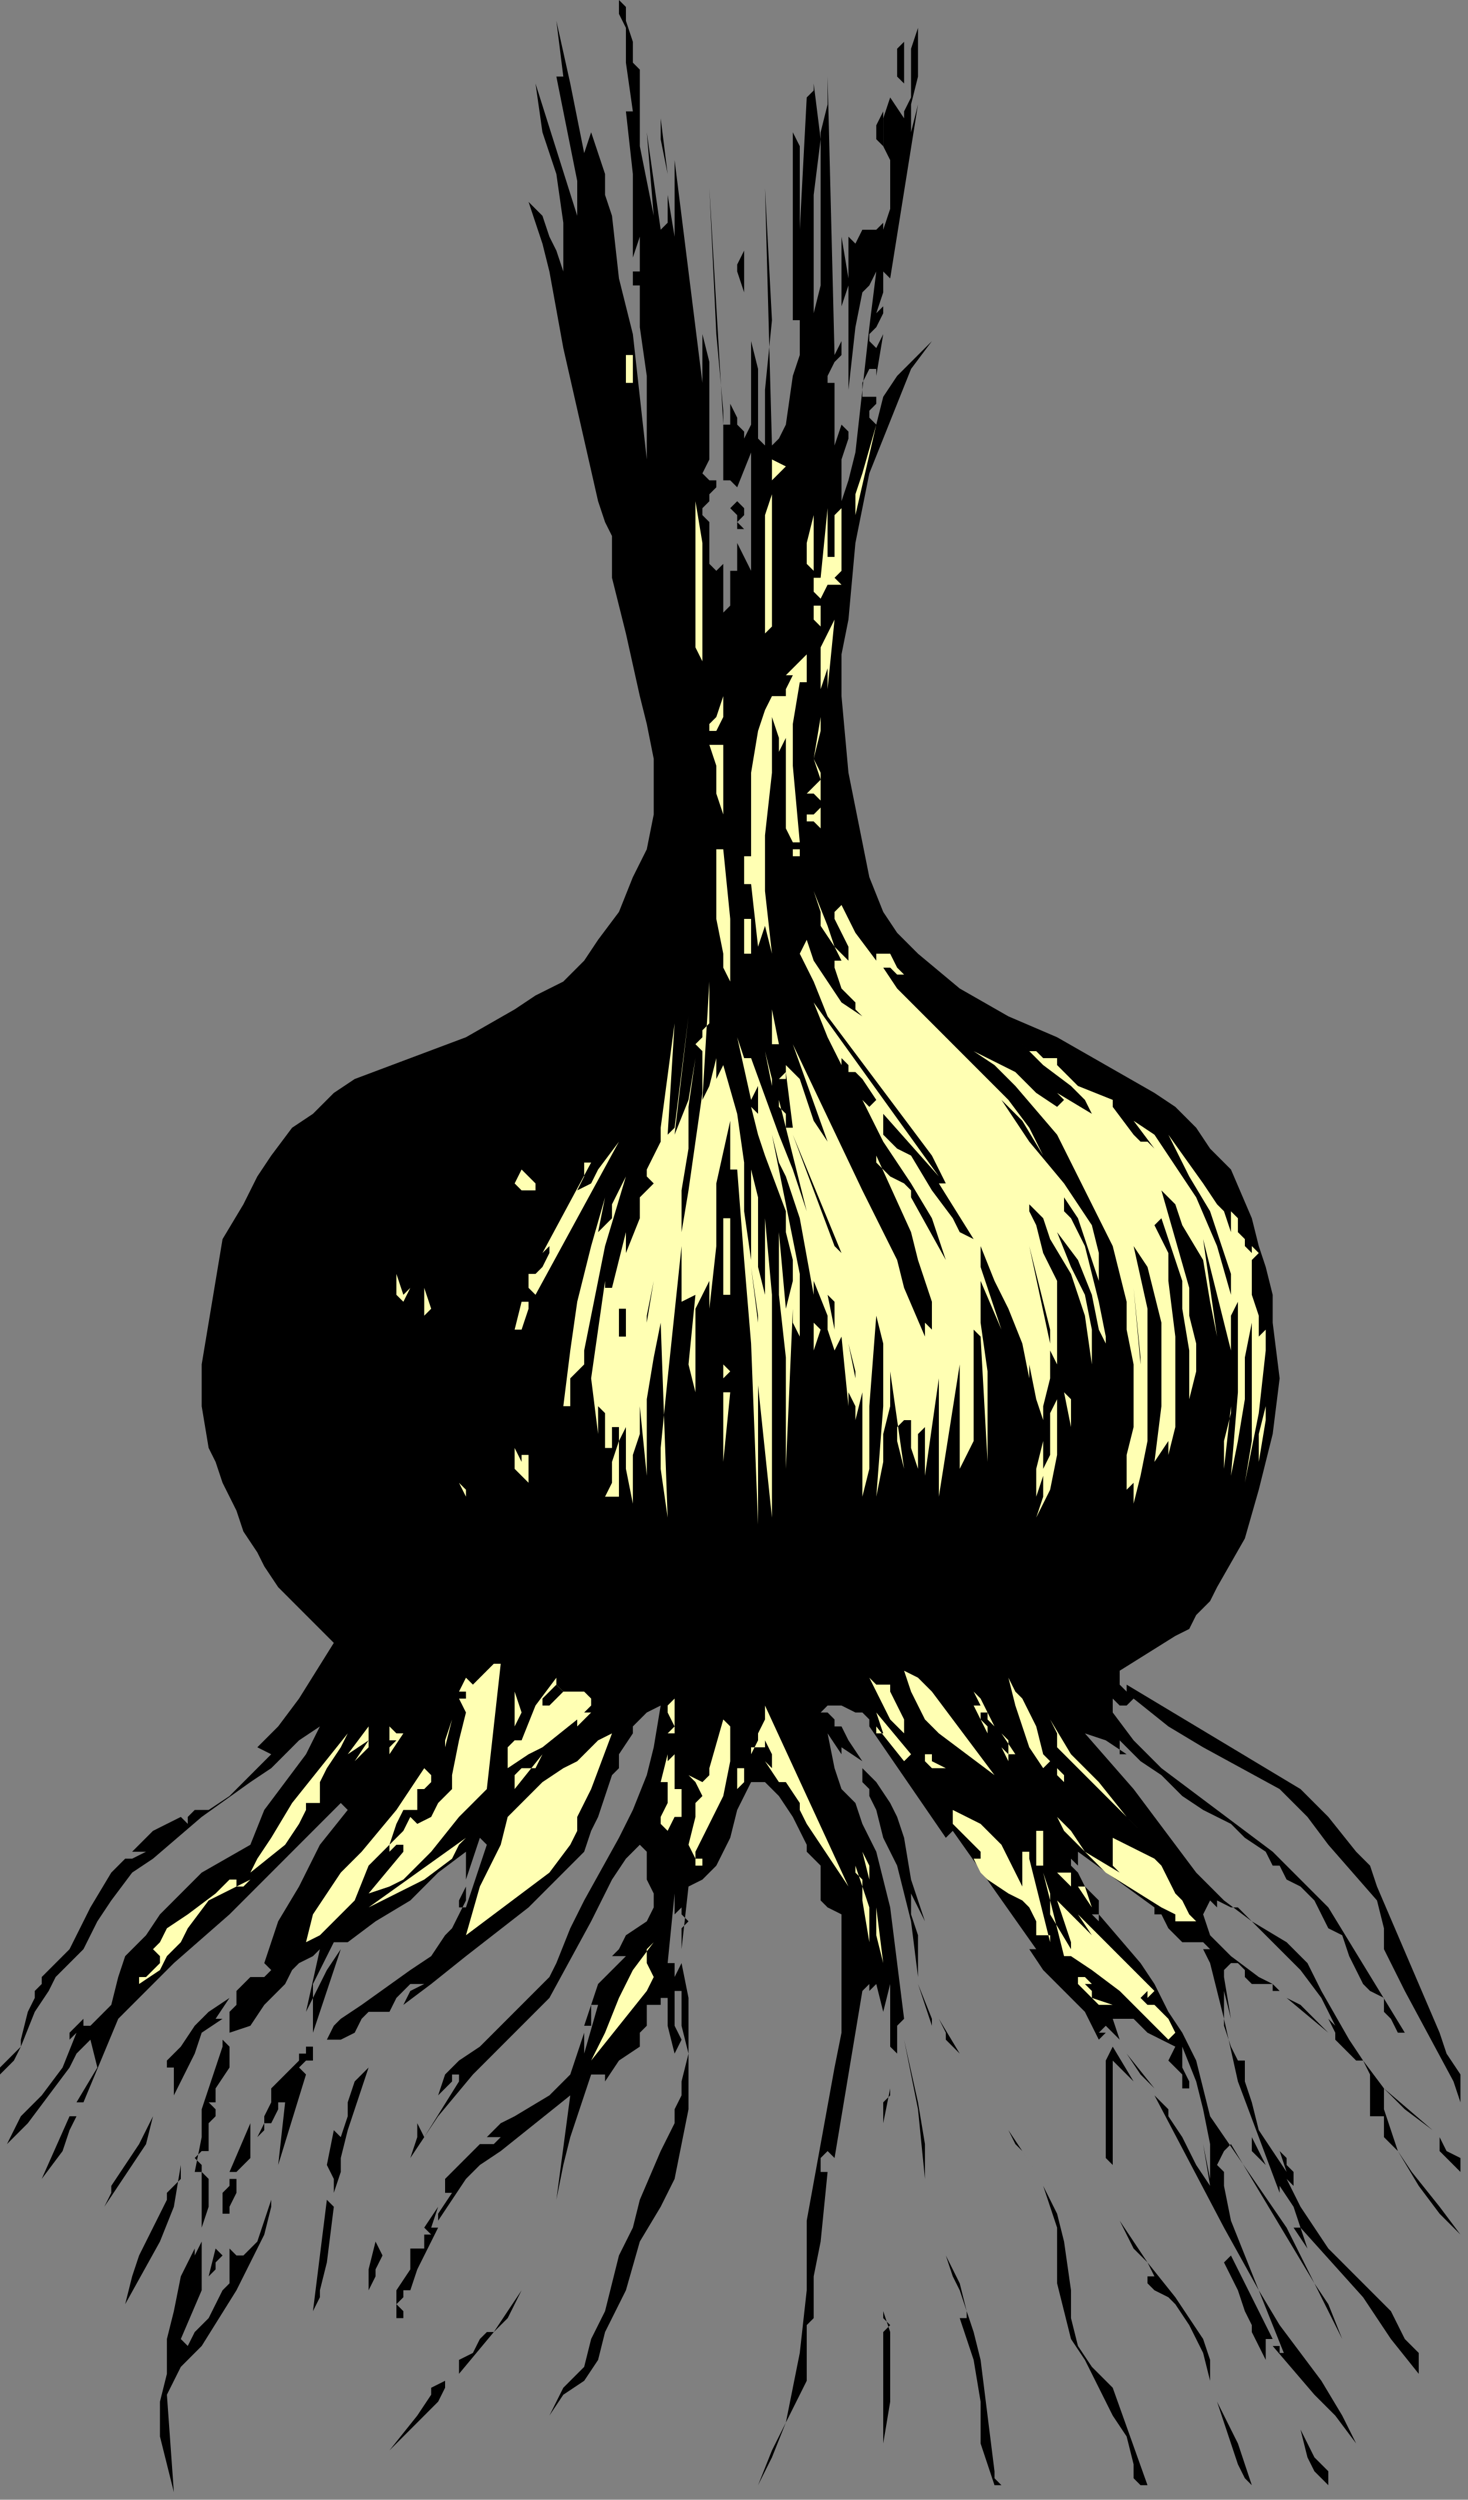 <?xml version="1.0" encoding="UTF-8" standalone="no"?>
<svg
   xmlns:dc="http://purl.org/dc/elements/1.1/"
   xmlns:cc="http://creativecommons.org/ns#"
   xmlns:rdf="http://www.w3.org/1999/02/22-rdf-syntax-ns#"
   xmlns:svg="http://www.w3.org/2000/svg"
   xmlns="http://www.w3.org/2000/svg"
   xmlns:sodipodi="http://sodipodi.sourceforge.net/DTD/sodipodi-0.dtd"
   xmlns:inkscape="http://www.inkscape.org/namespaces/inkscape"
   version="1.0"
   width="44.662mm"
   height="76.006mm"
   id="svg338"
   sodipodi:docname="CS003364.WMF">
  <rect width="100%" height="100%" fill="#808080" stroke="none"/>
  <sodipodi:namedview
     pagecolor="#ffffff"
     bordercolor="#666666"
     borderopacity="1"
     objecttolerance="10"
     gridtolerance="10"
     guidetolerance="10"
     inkscape:pageopacity="0"
     inkscape:pageshadow="2"
     inkscape:window-width="640"
     inkscape:window-height="480"
     id="namedview340" />
  <defs
     id="defs6">
    <clipPath
       clipPathUnits="userSpaceOnUse"
       id="clipWmfPath1">
      <path
         d="M 0,0 L 168.733,0 L 168.733,287.2 L 0,287.2 z"
         id="path2" />
    </clipPath>
    <pattern
       id="WMFhbasepattern"
       patternUnits="userSpaceOnUse"
       width="6"
       height="6"
       x="0"
       y="0" />
  </defs>
  <path
     style="fill:#000000;fill-rule:nonzero;fill-opacity:1;stroke:none;"
     clip-path="url(#clipWmfPath1)"
     d="  M 73.571,8.8   L 73.571,10.4   L 73.571,9.6   L 73.571,11.2   L 73.571,13.6   L 73.571,16.8   L 75.17,24.8   L 74.371,15.2   L 75.97,26.4   L 76.77,25.6   L 76.77,24   L 76.77,22.4   L 77.569,27.2   L 77.569,18.4   L 80.768,44   L 80.768,43.2   L 80.768,42.4   L 80.768,40.8   L 80.768,38.4   L 79.968,36.8   L 80.768,38.4   L 81.568,41.6   L 81.568,47.2   L 81.568,48   L 81.568,48   L 81.568,50.4   L 81.568,52   L 81.568,52.8   L 80.768,54.4   L 81.568,55.2   L 81.568,55.2   L 82.367,55.2   L 82.367,56   L 81.568,56.8   L 81.568,57.6   L 80.768,58.4   L 80.768,59.2   L 81.568,60   L 81.568,60.8   L 81.568,62.4   L 81.568,64   L 81.568,64.8   L 82.367,65.6   L 83.167,64.8   L 83.167,70.4   L 83.967,69.6   L 83.967,68.8   L 83.967,65.6   L 84.767,65.6   L 84.767,62.4   L 86.366,65.6   L 86.366,62.4   L 86.366,59.2   L 86.366,52   L 84.767,56   L 83.967,55.2   L 83.167,55.2   L 83.167,47.2   L 82.367,38.4   L 81.568,21.6   L 83.167,48.8   L 83.967,48.8   L 83.967,48   L 83.967,46.4   L 84.767,48   L 84.767,48.8   L 85.566,49.6   L 85.566,51.2   L 85.566,50.4   L 86.366,48.8   L 86.366,45.6   L 86.366,42.4   L 86.366,39.2   L 87.166,42.4   L 87.166,45.6   L 87.166,48.8   L 87.166,50.4   L 87.965,51.2   L 87.965,44.8   L 88.765,36.8   L 87.965,21.6   L 88.765,51.2   L 89.565,50.4   L 89.565,50.4   L 90.364,48.8   L 90.364,46.4   L 90.364,48.8   L 91.164,43.2   L 91.964,40.8   L 91.964,39.2   L 91.964,36.8   L 91.164,36.8   L 91.164,25.6   L 91.164,15.2   L 91.964,16.8   L 91.964,18.4   L 91.964,20.8   L 91.964,24   L 91.964,25.6   L 91.964,26.4   L 92.763,11.2   L 92.763,11.2   L 93.563,10.4   L 93.563,9.6   L 94.363,16   L 93.563,22.4   L 93.563,36   L 94.363,32.8   L 94.363,29.6   L 94.363,22.4   L 94.363,15.2   L 95.162,12   L 95.162,8.8   L 95.962,40.8   L 96.762,39.2   L 96.762,40   L 96.762,40.8   L 95.962,41.6   L 95.162,43.2   L 95.162,44   L 95.962,44   L 95.962,48   L 95.962,51.2   L 96.762,48.8   L 97.561,49.6   L 97.561,50.4   L 96.762,52.8   L 96.762,55.2   L 96.762,56.8   L 96.762,57.6   L 97.561,55.2   L 98.361,52   L 99.161,44.8   L 99.961,37.6   L 100.76,31.2   L 99.961,32.8   L 99.161,33.6   L 98.361,37.6   L 97.561,44.8   L 97.561,32.8   L 96.762,35.2   L 96.762,27.2   L 97.561,32   L 97.561,27.2   L 98.361,28   L 99.161,26.4   L 99.961,26.4   L 99.961,26.4   L 100.76,26.4   L 101.56,25.6   L 101.56,26.4   L 102.36,24   L 102.36,22.4   L 102.36,20   L 102.36,18.4   L 101.56,16.8   L 101.56,15.2   L 101.56,13.6   L 102.36,11.2   L 103.959,13.6   L 103.959,12.8   L 104.759,11.2   L 104.759,8.8   L 104.759,5.6   L 105.558,3.2   L 105.558,5.6   L 105.558,8.8   L 104.759,12   L 104.759,15.2   L 105.558,12   L 102.36,32   L 101.56,31.2   L 101.56,33.6   L 100.76,36   L 101.56,35.2   L 101.56,37.6   L 101.56,36   L 100.76,37.6   L 99.961,38.4   L 99.961,39.2   L 100.76,40   L 101.56,38.4   L 100.76,43.2   L 100.76,42.4   L 99.961,42.4   L 99.161,44   L 99.161,44.8   L 99.161,45.6   L 99.161,45.6   L 100.76,45.6   L 100.76,46.4   L 99.961,47.2   L 99.961,48   L 100.76,48.8   L 101.56,45.6   L 103.159,43.2   L 104.759,41.6   L 107.158,39.2   L 104.759,42.4   L 103.159,46.4   L 101.56,50.4   L 99.961,54.4   L 99.161,58.4   L 98.361,62.4   L 97.561,71.2   L 96.762,75.2   L 96.762,80   L 97.561,88.8   L 98.361,92.8   L 99.161,96.8   L 99.961,100.8   L 101.56,104.8   L 103.159,107.2   L 105.558,109.6   L 110.356,113.6   L 115.954,116.8   L 121.552,119.2   L 127.15,122.4   L 132.748,125.6   L 135.147,127.2   L 137.546,129.6   L 139.145,132   L 141.544,134.4   L 143.943,140   L 144.743,143.2   L 145.542,145.6   L 146.342,148.8   L 146.342,152   L 147.142,158.4   L 146.342,164.8   L 145.542,168   L 144.743,171.2   L 143.143,176.8   L 139.945,182.4   L 139.145,184   L 137.546,185.6   L 136.746,187.2   L 135.147,188   L 128.749,192   L 128.749,192.8   L 128.749,192.8   L 128.749,193.6   L 128.749,193.6   L 129.549,194.4   L 129.549,193.6   L 133.547,196   L 137.546,198.4   L 145.542,203.2   L 149.541,205.6   L 152.74,208.8   L 155.938,212.8   L 157.538,214.4   L 158.337,216.8   L 160.736,222.4   L 163.136,228   L 165.535,233.6   L 166.334,236   L 167.934,238.4   L 167.934,241.6   L 167.134,239.2   L 161.536,228.8   L 159.137,224   L 159.137,221.6   L 158.337,218.4   L 152.74,212   L 150.341,208.8   L 147.142,205.6   L 138.345,200.8   L 134.347,198.4   L 130.349,195.2   L 129.549,196   L 128.749,196   L 127.949,195.2   L 127.949,196.8   L 130.349,200   L 133.547,203.2   L 136.746,205.6   L 139.945,208   L 143.143,210.4   L 146.342,212.8   L 149.541,216   L 152.74,219.2   L 161.536,233.6   L 160.736,233.6   L 159.937,232   L 159.137,231.2   L 159.137,229.6   L 157.538,228.8   L 156.738,228   L 155.139,224.8   L 154.339,222.4   L 152.74,221.6   L 151.94,220   L 151.14,218.4   L 149.541,216.8   L 147.942,216   L 147.142,214.4   L 146.342,214.4   L 145.542,212.8   L 143.143,211.2   L 141.544,209.6   L 138.345,208   L 138.345,208.8   L 138.345,208   L 138.345,208   L 135.946,206.4   L 133.547,204   L 131.148,202.4   L 128.749,200   L 128.749,200.8   L 128.749,201.6   L 129.549,201.6   L 129.549,201.6   L 127.15,200   L 124.751,199.2   L 130.349,205.6   L 135.147,212   L 137.546,215.2   L 140.744,218.4   L 143.943,220.8   L 147.942,223.2   L 150.341,225.6   L 151.94,228.8   L 155.139,234.4   L 156.738,236.8   L 159.137,240   L 161.536,242.4   L 164.735,244.8   L 159.137,240   L 159.137,242.4   L 159.937,244.8   L 160.736,247.2   L 162.336,249.6   L 165.535,253.6   L 167.934,256.8   L 165.535,254.4   L 163.136,251.2   L 160.736,247.2   L 159.137,245.6   L 159.137,243.2   L 158.337,243.2   L 157.538,243.2   L 157.538,241.6   L 157.538,240.8   L 157.538,240   L 157.538,239.2   L 157.538,238.4   L 156.738,236.8   L 155.938,236.8   L 155.139,236   L 153.539,234.4   L 153.539,233.6   L 152.74,232   L 153.539,232.8   L 152.74,231.2   L 151.94,229.6   L 149.541,226.4   L 143.943,220.8   L 143.143,220   L 142.344,219.2   L 141.544,219.2   L 139.945,218.4   L 139.945,219.2   L 139.945,219.2   L 139.145,218.4   L 138.345,220   L 139.145,222.4   L 139.945,223.2   L 141.544,224.8   L 144.743,227.2   L 146.342,228   L 147.142,228.8   L 146.342,228.8   L 146.342,228   L 144.743,228   L 143.943,228   L 143.143,227.2   L 143.143,227.2   L 143.143,226.4   L 142.344,225.6   L 141.544,225.6   L 140.744,226.4   L 139.945,226.4   L 140.744,226.4   L 140.744,226.4   L 140.744,227.2   L 140.744,227.2   L 141.544,232   L 140.744,228.8   L 140.744,231.2   L 140.744,232.8   L 141.544,235.2   L 142.344,236.8   L 143.143,236.8   L 143.143,236.8   L 143.143,236.8   L 143.143,237.6   L 143.143,239.2   L 143.943,241.6   L 144.743,244.8   L 146.342,247.2   L 147.942,249.6   L 147.142,247.2   L 147.942,248   L 147.942,248.8   L 148.741,249.6   L 148.741,251.2   L 147.942,250.4   L 149.541,253.6   L 151.14,256   L 152.74,258.4   L 155.139,260.8   L 159.937,265.6   L 161.536,268.8   L 163.935,271.2   L 163.136,270.4   L 163.136,272.8   L 159.937,268.8   L 156.738,264   L 149.541,256   L 150.341,258.4   L 148.741,256   L 149.541,256   L 149.541,256   L 149.541,256   L 149.541,256   L 148.741,253.6   L 147.142,251.2   L 147.142,252   L 147.142,252   L 147.142,252   L 146.342,251.2   L 146.342,250.4   L 146.342,251.2   L 147.142,252   L 144.743,245.6   L 142.344,239.2   L 140.744,232   L 139.145,225.6   L 139.145,225.6   L 138.345,224   L 139.145,224   L 139.145,224   L 138.345,223.2   L 138.345,223.2   L 137.546,223.2   L 135.946,223.2   L 134.347,221.6   L 133.547,220   L 133.547,220   L 132.748,220   L 132.748,220   L 132.748,219.2   L 123.951,212.8   L 123.951,214.4   L 123.951,214.4   L 123.151,213.6   L 123.151,214.4   L 123.951,215.2   L 124.751,216.8   L 126.35,218.4   L 126.35,219.2   L 126.35,220   L 125.55,220   L 126.35,220.8   L 126.35,220   L 131.148,225.6   L 132.748,228   L 134.347,231.2   L 135.946,233.6   L 137.546,236.8   L 138.345,240   L 139.145,243.2   L 147.942,256   L 151.14,262.4   L 152.74,264.8   L 154.339,268.8   L 153.539,267.2   L 152.74,265.6   L 151.14,262.4   L 141.544,246.4   L 140.744,247.2   L 140.744,247.2   L 139.945,248.8   L 140.744,249.6   L 140.744,251.2   L 141.544,255.2   L 143.143,259.2   L 144.743,263.2   L 147.142,267.2   L 151.94,273.6   L 154.339,277.6   L 155.938,280.8   L 153.539,277.6   L 151.14,275.2   L 146.342,269.6   L 147.142,269.6   L 147.142,270.4   L 147.942,270.4   L 147.942,271.2   L 144.743,263.2   L 140.744,256   L 132.748,240.8   L 134.347,242.4   L 134.347,243.2   L 135.946,245.6   L 137.546,248.8   L 139.145,251.2   L 138.345,246.4   L 139.145,250.4   L 139.145,246.4   L 138.345,242.4   L 137.546,239.2   L 135.946,235.2   L 135.946,236   L 135.946,236   L 135.946,237.6   L 136.746,239.2   L 136.746,240   L 135.946,240   L 135.946,238.4   L 135.147,237.6   L 134.347,236.8   L 135.147,235.2   L 133.547,234.4   L 131.948,233.6   L 130.349,232   L 128.749,232   L 127.949,232   L 128.749,234.4   L 127.15,232.8   L 126.35,233.6   L 126.35,233.6   L 127.15,233.6   L 126.35,234.4   L 124.751,231.2   L 122.352,228.8   L 119.953,226.4   L 118.353,224   L 119.153,224   L 109.557,210.4   L 108.757,211.2   L 99.961,198.4   L 99.961,198.4   L 99.961,197.6   L 99.961,197.6   L 99.161,196.8   L 98.361,196.8   L 98.361,196.8   L 96.762,196   L 95.962,196   L 95.162,196   L 95.162,196   L 94.363,196.8   L 95.162,196.8   L 95.162,196.8   L 95.162,196.8   L 95.962,197.6   L 95.962,197.6   L 95.962,198.4   L 95.962,198.4   L 95.962,199.2   L 95.962,198.4   L 96.762,198.4   L 97.561,200   L 99.161,202.4   L 96.762,200.8   L 96.762,201.6   L 95.162,199.2   L 95.962,203.2   L 96.762,205.6   L 97.561,206.4   L 98.361,207.2   L 99.161,209.6   L 100.76,212.8   L 101.56,216   L 102.36,219.2   L 103.159,225.6   L 103.959,232   L 103.159,232.8   L 103.159,232.8   L 103.159,234.4   L 103.159,235.2   L 103.159,236   L 102.36,235.2   L 102.36,234.4   L 102.36,232.8   L 102.36,228   L 101.56,231.2   L 100.76,228   L 99.961,228.8   L 99.961,228   L 99.161,228.8   L 97.561,238.4   L 96.762,243.2   L 95.962,248   L 95.162,247.2   L 94.363,248   L 94.363,248.8   L 94.363,249.6   L 95.162,249.6   L 94.363,257.6   L 93.563,261.6   L 93.563,266.4   L 93.563,266.4   L 92.763,267.2   L 92.763,268.8   L 92.763,270.4   L 92.763,271.2   L 92.763,271.2   L 92.763,273.6   L 91.964,275.2   L 90.364,278.4   L 88.765,282.4   L 87.965,284   L 87.166,285.6   L 87.166,285.6   L 88.765,281.6   L 90.364,278.4   L 91.164,274.4   L 91.964,270.4   L 92.763,263.2   L 92.763,255.2   L 94.363,246.4   L 95.962,237.6   L 96.762,233.6   L 96.762,228.8   L 96.762,224.8   L 96.762,220   L 95.162,219.2   L 94.363,218.4   L 94.363,217.6   L 94.363,216   L 94.363,215.2   L 94.363,214.4   L 93.563,213.6   L 92.763,212.8   L 92.763,212   L 91.964,210.4   L 91.164,208.8   L 89.565,206.4   L 87.965,204.8   L 86.366,204.8   L 84.767,208   L 83.967,211.2   L 83.167,212.8   L 82.367,214.4   L 80.768,216   L 79.169,216.8   L 78.369,224   L 78.369,223.2   L 78.369,223.2   L 78.369,221.6   L 79.169,220.8   L 78.369,220   L 78.369,219.2   L 77.569,220   L 77.569,217.6   L 76.77,225.6   L 77.569,225.6   L 77.569,226.4   L 77.569,227.2   L 78.369,225.6   L 79.169,229.6   L 79.169,233.6   L 79.169,237.6   L 79.169,242.4   L 78.369,246.4   L 77.569,250.4   L 75.97,253.6   L 73.571,257.6   L 71.972,263.2   L 69.573,268   L 68.773,271.2   L 67.173,273.6   L 64.774,275.2   L 63.175,277.6   L 64.774,274.4   L 67.173,272   L 67.973,268.8   L 69.573,265.6   L 71.172,259.2   L 72.771,256   L 73.571,252.8   L 75.97,247.2   L 77.569,244   L 77.569,240   L 77.569,242.4   L 78.369,240.8   L 78.369,239.2   L 79.169,236   L 78.369,232.8   L 78.369,228.8   L 77.569,228.8   L 77.569,230.4   L 77.569,231.2   L 77.569,232.8   L 78.369,234.4   L 77.569,236   L 76.77,232.8   L 76.77,231.2   L 76.77,230.4   L 76.77,229.6   L 75.97,229.6   L 75.97,230.4   L 74.371,230.4   L 74.371,232   L 74.371,232.8   L 73.571,233.6   L 73.571,235.2   L 71.172,236.8   L 69.573,239.2   L 69.573,238.4   L 68.773,238.4   L 67.973,238.4   L 65.574,245.6   L 64.774,248.8   L 63.975,252.8   L 65.574,240.8   L 61.576,244   L 57.577,247.2   L 55.178,248.8   L 53.579,250.4   L 51.979,252.8   L 50.38,255.2   L 50.38,254.4   L 50.38,254.4   L 51.979,252   L 51.18,252   L 51.18,251.2   L 51.18,251.2   L 51.18,250.4   L 52.779,248.8   L 53.579,248   L 54.379,247.2   L 55.178,246.4   L 55.978,246.4   L 55.978,246.4   L 56.778,246.4   L 56.778,246.4   L 57.577,245.6   L 55.978,245.6   L 57.577,244   L 59.177,243.2   L 63.175,240.8   L 64.774,239.2   L 65.574,238.4   L 66.374,236   L 67.173,233.6   L 67.173,233.6   L 67.173,235.2   L 67.173,235.2   L 67.173,236   L 67.173,236   L 68.773,230.4   L 68.773,230.4   L 67.973,230.4   L 67.973,231.2   L 67.973,232.8   L 67.973,232.8   L 67.173,232.8   L 67.973,230.4   L 68.773,228   L 70.372,226.4   L 71.972,224.8   L 70.372,224.8   L 71.172,224   L 71.972,222.4   L 74.371,220.8   L 75.17,219.2   L 75.17,218.4   L 75.17,217.6   L 74.371,216   L 74.371,215.2   L 74.371,213.6   L 74.371,212.8   L 73.571,212   L 71.972,213.6   L 70.372,216   L 67.973,220.8   L 63.175,229.6   L 59.177,233.6   L 54.379,238.4   L 50.38,243.2   L 48.781,245.6   L 47.181,248   L 47.981,245.6   L 47.981,245.6   L 47.981,245.6   L 47.981,244.8   L 47.981,244   L 48.781,245.6   L 52.779,239.2   L 52.779,238.4   L 51.979,238.4   L 51.979,239.2   L 50.38,240.8   L 51.18,238.4   L 52.779,236.8   L 55.178,235.2   L 56.778,233.6   L 60.776,229.6   L 62.375,228   L 63.175,227.2   L 63.975,225.6   L 65.574,221.6   L 67.173,218.4   L 71.172,211.2   L 72.771,208   L 74.371,204   L 75.17,200.8   L 75.97,196   L 74.371,196.8   L 73.571,197.6   L 72.771,198.4   L 72.771,199.2   L 71.172,201.6   L 71.172,203.2   L 70.372,204   L 68.773,208.8   L 67.973,210.4   L 67.173,212.8   L 65.574,214.4   L 63.975,216   L 60.776,219.2   L 53.579,224.8   L 49.58,228   L 46.382,230.4   L 47.181,228.8   L 48.781,228   L 47.981,228   L 47.181,228   L 45.582,229.6   L 44.782,231.2   L 43.983,231.2   L 43.183,231.2   L 42.383,231.2   L 41.584,232   L 40.784,233.6   L 39.185,234.4   L 38.385,234.4   L 37.585,234.4   L 38.385,232.8   L 39.185,232   L 41.584,230.4   L 47.181,226.4   L 49.58,224.8   L 51.18,222.4   L 51.979,221.6   L 52.779,220   L 53.579,218.4   L 53.579,216.8   L 52.779,218.4   L 52.779,218.4   L 52.779,219.2   L 53.579,219.2   L 55.978,212   L 55.178,211.2   L 53.579,216   L 53.579,212.8   L 50.38,215.2   L 47.181,218.4   L 43.183,220.8   L 39.984,223.2   L 39.185,223.2   L 38.385,223.2   L 37.585,224.8   L 36.785,226.4   L 35.986,228   L 35.986,228.8   L 35.986,228.8   L 35.986,228.8   L 35.986,229.6   L 37.585,226.4   L 39.185,224   L 35.986,233.6   L 35.986,232.8   L 35.986,232   L 35.986,229.6   L 35.186,231.2   L 36.785,224   L 35.986,224.8   L 34.386,225.6   L 33.587,226.4   L 32.787,228   L 30.388,230.4   L 28.789,232.8   L 26.39,233.6   L 26.39,232   L 26.39,231.2   L 27.189,230.4   L 27.189,228.8   L 28.789,227.2   L 29.588,227.2   L 29.588,227.2   L 30.388,227.2   L 31.188,226.4   L 30.388,225.6   L 31.987,220.8   L 34.386,216.8   L 36.785,212   L 39.984,208   L 39.185,207.2   L 35.986,210.4   L 32.787,213.6   L 26.39,220   L 19.992,225.6   L 16.793,228.8   L 13.595,232   L 9.596,241.6   L 8.797,241.6   L 11.196,237.6   L 10.396,234.4   L 8.797,236   L 7.997,237.6   L 5.598,240.8   L 3.199,244   L 0.8,246.4   L 1.599,244.8   L 2.399,243.2   L 4.798,240.8   L 7.197,237.6   L 8.797,233.6   L 7.997,234.4   L 7.997,233.6   L 8.797,232.8   L 9.596,232   L 9.596,232.8   L 10.396,232.8   L 11.196,232   L 12.795,230.4   L 13.595,227.2   L 14.394,224.8   L 16.793,222.4   L 18.393,220   L 20.792,217.6   L 23.191,215.2   L 28.789,212   L 30.388,208   L 32.787,204.8   L 35.186,201.6   L 36.785,198.4   L 34.386,200   L 32.787,201.6   L 31.188,203.2   L 28.789,204.8   L 23.191,208.8   L 17.593,213.6   L 15.194,215.2   L 12.795,218.4   L 11.196,220.8   L 9.596,224   L 7.997,225.6   L 6.397,227.2   L 5.598,228.8   L 3.998,231.2   L 2.399,235.2   L 1.599,236.8   L 0,238.4   L 0,238.4   L 0,237.6   L 0.8,236.8   L 1.599,236   L 2.399,235.2   L 2.399,234.4   L 3.199,231.2   L 3.998,229.6   L 3.998,228.8   L 4.798,228   L 4.798,227.2   L 6.397,225.6   L 7.997,224   L 10.396,219.2   L 12.795,215.2   L 14.394,213.6   L 15.194,213.6   L 16.793,212.8   L 15.194,212.8   L 17.593,210.4   L 19.192,209.6   L 20.792,208.8   L 21.591,209.6   L 21.591,208.8   L 21.591,208.8   L 22.391,208   L 23.191,208   L 23.991,208   L 26.39,206.4   L 27.989,204.8   L 29.588,203.2   L 31.188,201.6   L 29.588,200.8   L 31.987,198.4   L 34.386,195.2   L 38.385,188.8   L 35.186,185.6   L 31.987,182.4   L 30.388,180   L 29.588,178.4   L 27.989,176   L 27.189,173.6   L 25.59,170.4   L 24.79,168   L 23.991,166.4   L 23.191,161.6   L 23.191,156.8   L 23.991,152   L 24.79,147.2   L 25.59,142.4   L 27.989,138.4   L 29.588,135.2   L 31.188,132.8   L 33.587,129.6   L 35.986,128   L 38.385,125.6   L 40.784,124   L 47.181,121.6   L 53.579,119.2   L 59.177,116   L 61.576,114.4   L 64.774,112.8   L 67.173,110.4   L 68.773,108   L 71.172,104.8   L 72.771,100.8   L 74.371,97.6   L 75.17,93.6   L 75.17,90.4   L 75.17,87.2   L 74.371,83.2   L 73.571,80   L 71.972,72.8   L 70.372,66.4   L 70.372,64   L 70.372,61.6   L 69.573,60   L 68.773,57.6   L 64.774,40   L 63.175,31.2   L 62.375,28   L 60.776,23.2   L 62.375,24.8   L 63.175,27.2   L 63.975,28.8   L 64.774,31.2   L 64.774,25.6   L 63.975,20   L 62.375,15.2   L 61.576,9.6   L 66.374,24.8   L 66.374,22.4   L 66.374,20.8   L 65.574,16.8   L 64.774,12.8   L 63.975,8.8   L 64.774,8.8   L 63.975,2.4   L 65.574,9.6   L 67.173,17.6   L 67.973,15.2   L 68.773,17.6   L 69.573,20   L 69.573,22.4   L 70.372,24.8   L 71.172,32   L 72.771,38.4   L 73.571,45.6   L 74.371,52.8   L 74.371,50.4   L 74.371,48   L 74.371,43.2   L 73.571,37.6   L 73.571,35.2   L 73.571,32.8   L 72.771,32.8   L 72.771,32   L 72.771,31.2   L 73.571,31.2   L 73.571,29.6   L 73.571,27.2   L 72.771,29.6   L 72.771,26.4   L 72.771,26.4   L 72.771,24   L 72.771,20   L 71.972,12.8   L 72.771,12.8   L 71.972,7.2   L 71.972,4   L 71.972,3.2   L 71.172,1.6   L 71.172,0   L 71.972,0.8   L 71.972,2.4   L 72.771,4.8   L 72.771,7.2   L 73.571,8   L 73.571,8.8  z "
     id="path8" />
  <path
     style="fill:#000000;fill-rule:nonzero;fill-opacity:1;stroke:none;"
     clip-path="url(#clipWmfPath1)"
     d="  M 103.959,9.6   L 103.159,8.8   L 103.159,7.2   L 103.159,5.6   L 103.959,4.8   L 103.959,9.6  z "
     id="path10" />
  <path
     style="fill:#000000;fill-rule:nonzero;fill-opacity:1;stroke:none;"
     clip-path="url(#clipWmfPath1)"
     d="  M 101.56,16.8   L 100.76,16   L 100.76,15.2   L 100.76,14.4   L 101.56,12.8   L 101.56,11.2   L 101.56,16.8  z "
     id="path12" />
  <path
     style="fill:#000000;fill-rule:nonzero;fill-opacity:1;stroke:none;"
     clip-path="url(#clipWmfPath1)"
     d="  M 83.167,12   L 83.167,12   L 83.167,15.2   L 83.167,15.2   L 83.167,12  z "
     id="path14" />
  <path
     style="fill:#000000;fill-rule:nonzero;fill-opacity:1;stroke:none;"
     clip-path="url(#clipWmfPath1)"
     d="  M 76.77,20   L 75.97,13.6   L 75.97,16   L 76.77,20  z "
     id="path16" />
  <path
     style="fill:#000000;fill-rule:nonzero;fill-opacity:1;stroke:none;"
     clip-path="url(#clipWmfPath1)"
     d="  M 83.167,21.6   L 83.967,39.2   L 83.167,21.6  z "
     id="path18" />
  <path
     style="fill:#000000;fill-rule:nonzero;fill-opacity:1;stroke:none;"
     clip-path="url(#clipWmfPath1)"
     d="  M 79.968,27.2   L 79.968,32.8   L 79.968,27.2  z "
     id="path20" />
  <path
     style="fill:#ffffb3;fill-rule:nonzero;fill-opacity:1;stroke:none;"
     clip-path="url(#clipWmfPath1)"
     d="  M 91.964,31.2   L 91.964,27.2   L 91.964,28   L 91.964,31.2  z "
     id="path22" />
  <path
     style="fill:#000000;fill-rule:nonzero;fill-opacity:1;stroke:none;"
     clip-path="url(#clipWmfPath1)"
     d="  M 85.566,33.6   L 84.767,31.2   L 84.767,30.4   L 85.566,28.8   L 85.566,33.6  z "
     id="path24" />
  <path
     style="fill:#ffffb3;fill-rule:nonzero;fill-opacity:1;stroke:none;"
     clip-path="url(#clipWmfPath1)"
     d="  M 91.964,32   L 91.964,32   L 91.964,35.2   L 91.964,35.2   L 91.964,32  z "
     id="path26" />
  <path
     style="fill:#ffffb3;fill-rule:nonzero;fill-opacity:1;stroke:none;"
     clip-path="url(#clipWmfPath1)"
     d="  M 71.172,33.6   L 71.972,40   L 71.172,33.6  z "
     id="path28" />
  <path
     style="fill:#000000;fill-rule:nonzero;fill-opacity:1;stroke:none;"
     clip-path="url(#clipWmfPath1)"
     d="  M 90.364,34.4   L 90.364,34.4   L 90.364,38.4   L 90.364,38.4   L 90.364,34.4  z "
     id="path30" />
  <path
     style="fill:#ffffb3;fill-rule:nonzero;fill-opacity:1;stroke:none;"
     clip-path="url(#clipWmfPath1)"
     d="  M 93.563,37.6   L 92.763,47.2   L 93.563,37.6  z "
     id="path32" />
  <path
     style="fill:#ffffb3;fill-rule:nonzero;fill-opacity:1;stroke:none;"
     clip-path="url(#clipWmfPath1)"
     d="  M 71.972,40.8   L 72.771,40.8   L 72.771,44   L 71.972,44   L 71.972,40.8  z "
     id="path34" />
  <path
     style="fill:#ffffb3;fill-rule:nonzero;fill-opacity:1;stroke:none;"
     clip-path="url(#clipWmfPath1)"
     d="  M 72.771,48.8   L 73.571,53.6   L 72.771,48.8  z "
     id="path36" />
  <path
     style="fill:#ffffb3;fill-rule:nonzero;fill-opacity:1;stroke:none;"
     clip-path="url(#clipWmfPath1)"
     d="  M 98.361,59.2   L 98.361,56.8   L 99.161,54.4   L 100.76,48.8   L 98.361,59.2  z "
     id="path38" />
  <path
     style="fill:#ffffb3;fill-rule:nonzero;fill-opacity:1;stroke:none;"
     clip-path="url(#clipWmfPath1)"
     d="  M 88.765,55.2   L 88.765,52.8   L 90.364,53.6   L 88.765,55.2  z "
     id="path40" />
  <path
     style="fill:#ffffb3;fill-rule:nonzero;fill-opacity:1;stroke:none;"
     clip-path="url(#clipWmfPath1)"
     d="  M 88.765,72.8   L 88.765,72   L 87.965,72.8   L 87.965,64.8   L 87.965,60.8   L 87.965,59.2   L 88.765,56.8   L 88.765,60.8   L 88.765,64.8   L 88.765,72.8  z "
     id="path42" />
  <path
     style="fill:#ffffb3;fill-rule:nonzero;fill-opacity:1;stroke:none;"
     clip-path="url(#clipWmfPath1)"
     d="  M 74.371,61.6   L 74.371,57.6   L 74.371,60.8   L 74.371,61.6  z "
     id="path44" />
  <path
     style="fill:#000000;fill-rule:nonzero;fill-opacity:1;stroke:none;"
     clip-path="url(#clipWmfPath1)"
     d="  M 85.566,60.8   L 84.767,60.8   L 84.767,60.8   L 84.767,60   L 84.767,59.2   L 84.767,59.2   L 83.967,58.4   L 84.767,57.6   L 85.566,58.4   L 85.566,59.2   L 84.767,60   L 85.566,60.8   L 85.566,60.8  z "
     id="path46" />
  <path
     style="fill:#ffffb3;fill-rule:nonzero;fill-opacity:1;stroke:none;"
     clip-path="url(#clipWmfPath1)"
     d="  M 80.768,77.6   L 80.768,76   L 79.968,74.4   L 79.968,73.6   L 79.968,72.8   L 79.968,72   L 79.968,72   L 79.968,71.2   L 79.968,70.4   L 79.968,70.4   L 79.968,69.6   L 79.968,68.8   L 79.968,67.2   L 79.968,64.8   L 79.968,62.4   L 79.968,60   L 79.968,57.6   L 80.768,62.4   L 80.768,68   L 80.768,72.8   L 80.768,75.2   L 80.768,77.6  z "
     id="path48" />
  <path
     style="fill:#ffffb3;fill-rule:nonzero;fill-opacity:1;stroke:none;"
     clip-path="url(#clipWmfPath1)"
     d="  M 95.962,66.4   L 95.962,66.4   L 96.762,67.2   L 95.162,67.2   L 94.363,68.8   L 94.363,70.4   L 94.363,72   L 93.563,71.2   L 93.563,71.2   L 93.563,71.2   L 93.563,70.4   L 93.563,69.6   L 94.363,69.6   L 94.363,68.8   L 94.363,68.8   L 94.363,68.8   L 93.563,68   L 93.563,68.8   L 93.563,68   L 93.563,66.4   L 93.563,65.6   L 93.563,65.6   L 92.763,64.8   L 92.763,63.2   L 92.763,63.2   L 92.763,62.4   L 93.563,59.2   L 93.563,66.4   L 94.363,66.4   L 95.162,58.4   L 95.162,64   L 95.962,64   L 95.962,63.2   L 95.962,61.6   L 95.962,60   L 95.962,59.2   L 96.762,58.4   L 96.762,59.2   L 96.762,60.8   L 96.762,62.4   L 96.762,64.8   L 96.762,65.6   L 95.962,66.4  z "
     id="path50" />
  <path
     style="fill:#ffffb3;fill-rule:nonzero;fill-opacity:1;stroke:none;"
     clip-path="url(#clipWmfPath1)"
     d="  M 77.569,65.6   L 77.569,63.2   L 77.569,60   L 77.569,65.6  z "
     id="path52" />
  <path
     style="fill:#ffffb3;fill-rule:nonzero;fill-opacity:1;stroke:none;"
     clip-path="url(#clipWmfPath1)"
     d="  M 95.162,76.8   L 95.162,76.8   L 94.363,79.2   L 94.363,81.6   L 94.363,84   L 93.563,87.2   L 94.363,82.4   L 94.363,78.4   L 94.363,76.8   L 94.363,74.4   L 95.162,72.8   L 95.962,71.2   L 95.162,79.2   L 95.162,76.8  z "
     id="path54" />
  <path
     style="fill:#ffffb3;fill-rule:nonzero;fill-opacity:1;stroke:none;"
     clip-path="url(#clipWmfPath1)"
     d="  M 92.763,84   L 92.763,78.4   L 91.964,78.4   L 91.164,83.2   L 91.164,88   L 91.964,96.8   L 91.964,96.8   L 91.164,96.8   L 91.164,97.6   L 91.164,97.6   L 91.964,97.6   L 91.964,97.6   L 91.964,98.4   L 91.164,98.4   L 91.164,96.8   L 90.364,95.2   L 90.364,92   L 90.364,84.8   L 89.565,86.4   L 89.565,84.8   L 88.765,82.4   L 88.765,88.8   L 87.965,96   L 87.965,102.4   L 88.765,109.6   L 87.965,106.4   L 87.166,108.8   L 86.366,101.6   L 85.566,101.6   L 85.566,100.8   L 85.566,100   L 85.566,98.4   L 85.566,98.4   L 86.366,98.4   L 86.366,93.6   L 86.366,88.8   L 87.166,84   L 87.965,81.6   L 88.765,80   L 90.364,80   L 90.364,80.8   L 90.364,80   L 90.364,79.2   L 91.164,77.6   L 90.364,77.6   L 92.763,75.2   L 92.763,79.2   L 92.763,84  z "
     id="path56" />
  <path
     style="fill:#ffffb3;fill-rule:nonzero;fill-opacity:1;stroke:none;"
     clip-path="url(#clipWmfPath1)"
     d="  M 83.167,96   L 83.167,93.6   L 82.367,91.2   L 82.367,88   L 81.568,85.6   L 82.367,85.6   L 82.367,85.6   L 83.167,85.6   L 83.167,82.4   L 82.367,84   L 81.568,84   L 81.568,83.2   L 82.367,82.4   L 83.167,80   L 83.167,96  z "
     id="path58" />
  <path
     style="fill:#ffffb3;fill-rule:nonzero;fill-opacity:1;stroke:none;"
     clip-path="url(#clipWmfPath1)"
     d="  M 94.363,95.2   L 93.563,94.4   L 93.563,94.4   L 92.763,94.4   L 92.763,93.6   L 93.563,93.6   L 93.563,93.6   L 94.363,92.8   L 94.363,92.8   L 94.363,92   L 93.563,91.2   L 92.763,91.2   L 93.563,90.4   L 94.363,89.6   L 93.563,87.2   L 94.363,88.8   L 94.363,91.2   L 94.363,95.2  z "
     id="path60" />
  <path
     style="fill:#ffffb3;fill-rule:nonzero;fill-opacity:1;stroke:none;"
     clip-path="url(#clipWmfPath1)"
     d="  M 83.167,97.6   L 83.967,105.6   L 83.967,112.8   L 83.167,111.2   L 83.167,109.6   L 82.367,105.6   L 82.367,97.6   L 83.167,97.6  z "
     id="path62" />
  <path
     style="fill:#ffffb3;fill-rule:nonzero;fill-opacity:1;stroke:none;"
     clip-path="url(#clipWmfPath1)"
     d="  M 97.561,110.4   L 97.561,108.8   L 96.762,107.2   L 95.962,105.6   L 95.962,104.8   L 96.762,104   L 98.361,107.2   L 100.76,110.4   L 100.76,109.6   L 101.56,109.6   L 101.56,109.6   L 102.36,109.6   L 103.159,111.2   L 103.959,112   L 103.159,112   L 102.36,111.2   L 101.56,111.2   L 101.56,111.2   L 101.56,111.2   L 103.159,113.6   L 105.558,116   L 111.156,121.6   L 115.954,126.4   L 118.353,129.6   L 119.953,132.8   L 117.554,128.8   L 115.154,126.4   L 116.754,128.8   L 118.353,131.2   L 122.352,136   L 123.951,138.4   L 125.55,140.8   L 126.35,144   L 126.35,147.2   L 124.751,142.4   L 123.951,140   L 122.352,137.6   L 122.352,139.2   L 123.151,140   L 124.751,143.2   L 126.35,149.6   L 127.15,153.6   L 127.15,154.4   L 127.15,156.8   L 127.15,154.4   L 126.35,152.8   L 125.55,148.8   L 123.951,144.8   L 121.552,141.6   L 123.151,145.6   L 124.751,148.8   L 125.55,152.8   L 125.55,156.8   L 124.751,151.2   L 123.151,146.4   L 120.752,142.4   L 119.953,140   L 119.153,139.2   L 118.353,138.4   L 118.353,139.2   L 119.153,140.8   L 119.953,144   L 121.552,147.2   L 121.552,148.8   L 121.552,150.4   L 121.552,150.4   L 121.552,152   L 121.552,154.4   L 121.552,159.2   L 121.552,156.8   L 120.752,155.2   L 120.752,158.4   L 119.953,161.6   L 119.953,165.6   L 119.953,168.8   L 120.752,167.2   L 120.752,164.8   L 120.752,162.4   L 121.552,160.8   L 121.552,160   L 121.552,164   L 121.552,167.2   L 120.752,171.2   L 119.153,174.4   L 119.953,172   L 119.953,169.6   L 119.153,172   L 119.153,168.8   L 119.953,165.6   L 119.953,163.2   L 119.153,160.8   L 119.153,160.8   L 118.353,156.8   L 118.353,158.4   L 117.554,154.4   L 115.954,150.4   L 114.355,147.2   L 112.755,143.2   L 112.755,144.8   L 112.755,145.6   L 113.555,148   L 114.355,150.4   L 115.154,152.8   L 112.755,147.2   L 112.755,152   L 113.555,157.6   L 113.555,162.4   L 113.555,165.6   L 113.555,168   L 112.755,153.6   L 111.956,152.8   L 111.956,155.2   L 111.956,156.8   L 111.956,161.6   L 111.956,163.2   L 111.956,165.6   L 111.156,167.2   L 110.356,168.8   L 110.356,163.2   L 110.356,160   L 110.356,158.4   L 110.356,156.8   L 107.957,172   L 107.957,158.4   L 106.358,169.6   L 106.358,164   L 106.358,164   L 105.558,164.8   L 105.558,165.6   L 105.558,167.2   L 105.558,168.8   L 104.759,166.4   L 104.759,164.8   L 104.759,163.2   L 103.959,163.2   L 103.159,164   L 103.159,165.6   L 103.959,168.8   L 102.36,157.6   L 102.36,161.6   L 101.56,164.8   L 101.56,168   L 100.76,172   L 101.56,161.6   L 101.56,156   L 101.56,154.4   L 100.76,151.2   L 99.961,161.6   L 99.961,167.2   L 99.961,168.8   L 99.161,172   L 99.161,167.2   L 99.161,162.4   L 99.161,157.6   L 99.161,152.8   L 99.161,156   L 99.161,160   L 98.361,163.2   L 98.361,167.2   L 98.361,165.6   L 98.361,164   L 98.361,161.6   L 97.561,160   L 97.561,161.6   L 96.762,153.6   L 95.962,155.2   L 95.162,152.8   L 95.162,151.2   L 93.563,147.2   L 93.563,148   L 93.563,148.8   L 91.964,140   L 90.364,135.2   L 89.565,133.6   L 88.765,130.4   L 90.364,138.4   L 91.964,146.4   L 91.964,150.4   L 91.964,154.4   L 91.964,158.4   L 91.964,162.4   L 91.964,156   L 91.964,153.6   L 91.164,152   L 91.164,150.4   L 90.364,168.8   L 90.364,165.6   L 90.364,162.4   L 90.364,156   L 89.565,148.8   L 89.565,141.6   L 90.364,150.4   L 91.164,147.2   L 91.164,144.8   L 90.364,141.6   L 90.364,139.2   L 87.965,132.8   L 87.166,130.4   L 86.366,127.2   L 87.166,128   L 87.166,127.2   L 87.166,126.4   L 87.166,124.8   L 86.366,126.4   L 84.767,119.2   L 85.566,121.6   L 86.366,121.6   L 89.565,130.4   L 91.164,134.4   L 92.763,139.2   L 91.964,136   L 91.164,132.8   L 90.364,129.6   L 89.565,126.4   L 89.565,127.2   L 90.364,128   L 90.364,129.6   L 91.164,129.6   L 90.364,123.2   L 89.565,124   L 90.364,124   L 90.364,122.4   L 91.964,124   L 92.763,126.4   L 93.563,128.8   L 95.162,131.2   L 95.162,131.2   L 91.164,120   L 99.161,136.8   L 103.159,144.8   L 103.959,148   L 106.358,153.6   L 106.358,152   L 106.358,152   L 107.158,152.8   L 107.158,151.2   L 107.158,149.6   L 106.358,147.2   L 105.558,144.8   L 104.759,141.6   L 100.76,132.8   L 101.56,132.8   L 100.76,132.8   L 100.76,133.6   L 101.56,134.4   L 102.36,135.2   L 103.959,136   L 104.759,136.8   L 104.759,137.6   L 108.757,144.8   L 107.957,142.4   L 107.158,140   L 104.759,136   L 101.56,131.2   L 99.161,126.4   L 99.161,126.4   L 99.961,127.2   L 99.961,127.2   L 100.76,126.4   L 99.161,124   L 98.361,123.2   L 97.561,123.2   L 96.762,123.2   L 97.561,123.2   L 97.561,122.4   L 97.561,122.4   L 96.762,121.6   L 96.762,122.4   L 95.962,120.8   L 95.162,119.2   L 93.563,115.2   L 107.957,135.2   L 101.56,128   L 101.56,130.4   L 103.159,132   L 104.759,132.8   L 107.158,136.8   L 109.557,140   L 110.356,141.6   L 111.956,142.4   L 107.957,136   L 108.757,136   L 107.158,132.8   L 104.759,129.6   L 99.961,123.2   L 97.561,120   L 95.162,116.8   L 93.563,112.8   L 91.964,109.6   L 92.763,108   L 93.563,110.4   L 95.162,112.8   L 96.762,115.2   L 99.161,116.8   L 98.361,116   L 98.361,115.2   L 96.762,113.6   L 95.962,111.2   L 95.962,110.4   L 95.962,110.4   L 96.762,110.4   L 95.962,108.8   L 94.363,106.4   L 94.363,104.8   L 93.563,102.4   L 95.162,106.4   L 95.962,108.8   L 97.561,110.4  z "
     id="path64" />
  <path
     style="fill:#ffffb3;fill-rule:nonzero;fill-opacity:1;stroke:none;"
     clip-path="url(#clipWmfPath1)"
     d="  M 85.566,105.6   L 86.366,105.6   L 86.366,109.6   L 85.566,109.6   L 85.566,105.6  z "
     id="path66" />
  <path
     style="fill:#ffffb3;fill-rule:nonzero;fill-opacity:1;stroke:none;"
     clip-path="url(#clipWmfPath1)"
     d="  M 77.569,116.8   L 79.169,108.8   L 79.169,108.8   L 77.569,116.8  z "
     id="path68" />
  <path
     style="fill:#ffffb3;fill-rule:nonzero;fill-opacity:1;stroke:none;"
     clip-path="url(#clipWmfPath1)"
     d="  M 80.768,126.4   L 81.568,124.8   L 82.367,121.6   L 82.367,116   L 82.367,120   L 82.367,124   L 83.167,122.4   L 84.767,128   L 85.566,133.6   L 85.566,139.2   L 86.366,144.8   L 86.366,144   L 86.366,142.4   L 86.366,140   L 86.366,134.4   L 87.166,137.6   L 87.166,141.6   L 87.166,145.6   L 87.965,148.8   L 87.965,147.2   L 87.965,145.6   L 87.965,140   L 88.765,148.8   L 88.765,157.6   L 88.765,165.6   L 88.765,174.4   L 87.166,159.2   L 87.166,163.2   L 87.166,167.2   L 87.166,175.2   L 86.366,154.4   L 85.566,144.8   L 84.767,134.4   L 83.967,134.4   L 83.967,133.6   L 83.967,132   L 83.967,130.4   L 83.967,129.6   L 83.967,128.8   L 82.367,136   L 82.367,143.2   L 81.568,150.4   L 81.568,158.4   L 81.568,147.2   L 80.768,148.8   L 79.968,150.4   L 79.968,155.2   L 79.968,164   L 79.968,160   L 79.169,156.8   L 79.968,148.8   L 78.369,149.6   L 78.369,162.4   L 78.369,157.6   L 78.369,152.8   L 78.369,147.2   L 78.369,143.2   L 76.77,158.4   L 75.97,166.4   L 75.97,168.8   L 76.77,174.4   L 75.97,152   L 75.17,156   L 74.371,160.8   L 74.371,169.6   L 73.571,161.6   L 73.571,164.8   L 72.771,167.2   L 72.771,170.4   L 72.771,172.8   L 71.972,168.8   L 71.972,166.4   L 71.972,165.6   L 71.972,164   L 71.172,165.6   L 71.172,173.6   L 71.172,172   L 69.573,172   L 69.573,172   L 70.372,170.4   L 70.372,169.6   L 70.372,168   L 71.172,165.6   L 71.172,164.8   L 71.172,164   L 70.372,164   L 70.372,164.8   L 70.372,165.6   L 70.372,166.4   L 69.573,166.4   L 69.573,164   L 69.573,162.4   L 68.773,161.6   L 68.773,170.4   L 68.773,164.8   L 67.973,158.4   L 68.773,152.8   L 69.573,147.2   L 69.573,148   L 69.573,148   L 70.372,148   L 71.972,141.6   L 71.972,142.4   L 71.972,143.2   L 71.972,144   L 73.571,140   L 73.571,137.6   L 74.371,136.8   L 75.17,136   L 74.371,135.2   L 74.371,134.4   L 75.17,132.8   L 75.97,131.2   L 75.97,129.6   L 77.569,117.6   L 76.77,130.4   L 77.569,129.6   L 79.169,116.8   L 77.569,130.4   L 79.169,126.4   L 79.968,121.6   L 79.169,127.2   L 79.169,132   L 78.369,136.8   L 78.369,141.6   L 79.169,136.8   L 79.968,131.2   L 80.768,125.6   L 80.768,120.8   L 79.968,120   L 79.968,120   L 80.768,119.2   L 80.768,118.4   L 81.568,117.6   L 81.568,112.8   L 80.768,126.4  z "
     id="path70" />
  <path
     style="fill:#ffffb3;fill-rule:nonzero;fill-opacity:1;stroke:none;"
     clip-path="url(#clipWmfPath1)"
     d="  M 83.967,112.8   L 84.767,118.4   L 83.967,112.8  z "
     id="path72" />
  <path
     style="fill:#ffffb3;fill-rule:nonzero;fill-opacity:1;stroke:none;"
     clip-path="url(#clipWmfPath1)"
     d="  M 71.172,114.4   L 69.573,117.6   L 71.172,114.4  z "
     id="path74" />
  <path
     style="fill:#000000;fill-rule:nonzero;fill-opacity:1;stroke:none;"
     clip-path="url(#clipWmfPath1)"
     d="  M 95.962,115.2   L 99.161,119.2   L 95.962,115.2  z "
     id="path76" />
  <path
     style="fill:#ffffb3;fill-rule:nonzero;fill-opacity:1;stroke:none;"
     clip-path="url(#clipWmfPath1)"
     d="  M 89.565,120   L 88.765,120   L 88.765,119.2   L 88.765,118.4   L 88.765,116   L 89.565,120  z "
     id="path78" />
  <path
     style="fill:#ffffb3;fill-rule:nonzero;fill-opacity:1;stroke:none;"
     clip-path="url(#clipWmfPath1)"
     d="  M 121.552,121.6   L 121.552,122.4   L 122.352,123.2   L 123.951,124.8   L 127.949,126.4   L 127.949,126.4   L 129.549,128   L 129.549,128   L 128.749,127.2   L 128.749,127.2   L 127.949,126.4   L 127.949,127.2   L 130.349,130.4   L 131.148,131.2   L 131.948,131.2   L 132.748,132   L 130.349,128.8   L 132.748,130.4   L 134.347,132.8   L 135.946,135.2   L 137.546,137.6   L 139.945,143.2   L 141.544,148.8   L 141.544,146.4   L 140.744,144   L 139.945,141.6   L 139.145,139.2   L 136.746,135.2   L 134.347,130.4   L 138.345,136   L 139.945,138.4   L 140.744,139.2   L 141.544,141.6   L 141.544,139.2   L 142.344,140   L 142.344,141.6   L 143.143,142.4   L 143.143,143.2   L 143.943,144   L 143.943,143.2   L 144.743,144   L 143.943,144.8   L 143.943,144.8   L 143.943,146.4   L 143.943,148.8   L 144.743,151.2   L 144.743,153.6   L 145.542,152.8   L 145.542,152   L 145.542,151.2   L 145.542,149.6   L 145.542,154.4   L 145.542,159.2   L 145.542,163.2   L 144.743,168   L 144.743,164.8   L 145.542,161.6   L 145.542,158.4   L 145.542,155.2   L 144.743,162.4   L 143.143,170.4   L 143.943,165.6   L 143.943,160.8   L 143.943,156   L 143.943,152   L 143.143,156   L 143.143,160.8   L 142.344,165.6   L 141.544,169.6   L 142.344,160   L 142.344,155.2   L 142.344,153.6   L 142.344,149.6   L 141.544,151.2   L 141.544,152   L 141.544,155.2   L 141.544,158.4   L 141.544,160   L 141.544,161.6   L 140.744,168.8   L 140.744,165.6   L 141.544,162.4   L 141.544,159.2   L 141.544,155.2   L 139.945,148.8   L 139.145,145.6   L 138.345,142.4   L 139.945,153.6   L 139.145,149.6   L 138.345,144.8   L 135.946,140.8   L 135.147,138.4   L 133.547,136.8   L 135.147,142.4   L 136.746,148   L 136.746,151.2   L 137.546,154.4   L 137.546,157.6   L 136.746,160.8   L 136.746,155.2   L 135.946,150.4   L 135.946,147.2   L 135.147,144.8   L 134.347,142.4   L 133.547,140   L 132.748,140.8   L 134.347,144   L 134.347,147.2   L 135.147,153.6   L 135.147,160.8   L 135.147,164   L 134.347,167.2   L 134.347,165.6   L 132.748,168   L 133.547,161.6   L 133.547,155.2   L 133.547,152   L 132.748,148.8   L 131.948,145.6   L 130.349,143.2   L 131.948,150.4   L 131.948,154.4   L 131.948,158.4   L 131.948,162.4   L 131.948,165.6   L 131.148,169.6   L 130.349,172.8   L 130.349,172   L 130.349,171.2   L 130.349,170.4   L 129.549,171.2   L 129.549,167.2   L 130.349,164   L 130.349,156.8   L 129.549,152.8   L 129.549,149.6   L 127.949,143.2   L 126.35,140   L 124.751,136.8   L 123.151,133.6   L 121.552,130.4   L 116.754,124.8   L 114.355,122.4   L 111.956,120.8   L 116.754,123.2   L 119.153,125.6   L 121.552,127.2   L 121.552,127.2   L 121.552,127.2   L 122.352,126.4   L 122.352,126.4   L 121.552,125.6   L 125.55,128   L 124.751,126.4   L 125.55,127.2   L 123.151,124.8   L 119.953,122.4   L 117.554,120   L 115.154,117.6   L 116.754,119.2   L 118.353,120.8   L 119.153,120.8   L 119.953,121.6   L 120.752,121.6   L 121.552,121.6  z "
     id="path80" />
  <path
     style="fill:#ffffb3;fill-rule:nonzero;fill-opacity:1;stroke:none;"
     clip-path="url(#clipWmfPath1)"
     d="  M 88.765,124.8   L 87.965,120.8   L 88.765,124   L 88.765,124.8  z "
     id="path82" />
  <path
     style="fill:#000000;fill-rule:nonzero;fill-opacity:1;stroke:none;"
     clip-path="url(#clipWmfPath1)"
     d="  M 110.356,124   L 112.755,126.4   L 110.356,124  z "
     id="path84" />
  <path
     style="fill:#000000;fill-rule:nonzero;fill-opacity:1;stroke:none;"
     clip-path="url(#clipWmfPath1)"
     d="  M 126.35,128.8   L 129.549,132.8   L 126.35,128.8  z "
     id="path86" />
  <path
     style="fill:#ffffb3;fill-rule:nonzero;fill-opacity:1;stroke:none;"
     clip-path="url(#clipWmfPath1)"
     d="  M 68.773,132.8   L 69.573,129.6   L 68.773,132.8   L 68.773,132.8  z "
     id="path88" />
  <path
     style="fill:#000000;fill-rule:nonzero;fill-opacity:1;stroke:none;"
     clip-path="url(#clipWmfPath1)"
     d="  M 96.762,144   L 91.164,130.4   L 95.962,143.2   L 96.762,144  z "
     id="path90" />
  <path
     style="fill:#ffffb3;fill-rule:nonzero;fill-opacity:1;stroke:none;"
     clip-path="url(#clipWmfPath1)"
     d="  M 61.576,148.8   L 61.576,148.8   L 60.776,148   L 60.776,147.2   L 60.776,146.4   L 61.576,146.4   L 62.375,145.6   L 63.175,144   L 63.175,143.2   L 62.375,144   L 67.973,133.6   L 67.173,133.6   L 67.173,135.2   L 66.374,136.8   L 67.973,136   L 68.773,134.4   L 71.172,131.2   L 61.576,148.8  z "
     id="path92" />
  <path
     style="fill:#000000;fill-rule:nonzero;fill-opacity:1;stroke:none;"
     clip-path="url(#clipWmfPath1)"
     d="  M 77.569,132   L 77.569,137.6   L 77.569,132  z "
     id="path94" />
  <path
     style="fill:#000000;fill-rule:nonzero;fill-opacity:1;stroke:none;"
     clip-path="url(#clipWmfPath1)"
     d="  M 98.361,138.4   L 95.962,132.8   L 98.361,138.4   L 98.361,138.4  z "
     id="path96" />
  <path
     style="fill:#ffffb3;fill-rule:nonzero;fill-opacity:1;stroke:none;"
     clip-path="url(#clipWmfPath1)"
     d="  M 61.576,136.8   L 60.776,136.8   L 59.976,136.8   L 59.177,136   L 59.976,134.4   L 60.776,135.2   L 60.776,135.2   L 61.576,136   L 61.576,136.8  z "
     id="path98" />
  <path
     style="fill:#ffffb3;fill-rule:nonzero;fill-opacity:1;stroke:none;"
     clip-path="url(#clipWmfPath1)"
     d="  M 67.173,168   L 67.173,165.6   L 67.173,163.2   L 67.173,156.8   L 66.374,157.6   L 65.574,158.4   L 65.574,160   L 65.574,161.6   L 64.774,161.6   L 65.574,155.2   L 66.374,149.6   L 67.973,143.2   L 69.573,137.6   L 68.773,141.6   L 70.372,140   L 70.372,138.4   L 71.172,136.8   L 71.972,135.2   L 69.573,143.2   L 67.973,151.2   L 67.173,155.2   L 67.173,160   L 67.173,164   L 67.173,168  z "
     id="path100" />
  <path
     style="fill:#ffffb3;fill-rule:nonzero;fill-opacity:1;stroke:none;"
     clip-path="url(#clipWmfPath1)"
     d="  M 83.167,140   L 83.967,140   L 83.967,148.8   L 83.167,148.8   L 83.167,140  z "
     id="path102" />
  <path
     style="fill:#000000;fill-rule:nonzero;fill-opacity:1;stroke:none;"
     clip-path="url(#clipWmfPath1)"
     d="  M 99.961,140.8   L 100.76,144   L 99.961,140.8  z "
     id="path104" />
  <path
     style="fill:#000000;fill-rule:nonzero;fill-opacity:1;stroke:none;"
     clip-path="url(#clipWmfPath1)"
     d="  M 79.169,146.4   L 79.968,141.6   L 79.968,141.6   L 79.169,146.4  z "
     id="path106" />
  <path
     style="fill:#000000;fill-rule:nonzero;fill-opacity:1;stroke:none;"
     clip-path="url(#clipWmfPath1)"
     d="  M 120.752,154.4   L 118.353,143.2   L 120.752,152.8   L 120.752,154.4  z "
     id="path108" />
  <path
     style="fill:#000000;fill-rule:nonzero;fill-opacity:1;stroke:none;"
     clip-path="url(#clipWmfPath1)"
     d="  M 132.748,143.2   L 133.547,148.8   L 132.748,143.2  z "
     id="path110" />
  <path
     style="fill:#000000;fill-rule:nonzero;fill-opacity:1;stroke:none;"
     clip-path="url(#clipWmfPath1)"
     d="  M 87.166,152   L 86.366,145.6   L 87.166,151.2   L 87.166,152  z "
     id="path112" />
  <path
     style="fill:#ffffb3;fill-rule:nonzero;fill-opacity:1;stroke:none;"
     clip-path="url(#clipWmfPath1)"
     d="  M 47.181,148   L 46.382,149.6   L 45.582,148.8   L 45.582,149.6   L 45.582,146.4   L 46.382,148.8   L 47.181,148  z "
     id="path114" />
  <path
     style="fill:#000000;fill-rule:nonzero;fill-opacity:1;stroke:none;"
     clip-path="url(#clipWmfPath1)"
     d="  M 115.954,146.4   L 117.554,149.6   L 115.954,146.4  z "
     id="path116" />
  <path
     style="fill:#000000;fill-rule:nonzero;fill-opacity:1;stroke:none;"
     clip-path="url(#clipWmfPath1)"
     d="  M 74.371,156   L 74.371,152   L 75.17,147.2   L 74.371,151.2   L 74.371,156  z "
     id="path118" />
  <path
     style="fill:#000000;fill-rule:nonzero;fill-opacity:1;stroke:none;"
     clip-path="url(#clipWmfPath1)"
     d="  M 131.148,156.8   L 130.349,148   L 131.148,156   L 131.148,156.8  z "
     id="path120" />
  <path
     style="fill:#ffffb3;fill-rule:nonzero;fill-opacity:1;stroke:none;"
     clip-path="url(#clipWmfPath1)"
     d="  M 48.781,151.2   L 48.781,148   L 49.58,150.4   L 48.781,151.2  z "
     id="path122" />
  <path
     style="fill:#000000;fill-rule:nonzero;fill-opacity:1;stroke:none;"
     clip-path="url(#clipWmfPath1)"
     d="  M 95.962,152.8   L 95.162,148.8   L 95.962,149.6   L 95.962,152.8  z "
     id="path124" />
  <path
     style="fill:#ffffb3;fill-rule:nonzero;fill-opacity:1;stroke:none;"
     clip-path="url(#clipWmfPath1)"
     d="  M 59.976,152.8   L 59.177,152.8   L 59.976,149.6   L 60.776,149.6   L 60.776,150.4   L 59.976,152.8  z "
     id="path126" />
  <path
     style="fill:#000000;fill-rule:nonzero;fill-opacity:1;stroke:none;"
     clip-path="url(#clipWmfPath1)"
     d="  M 71.172,150.4   L 71.972,150.4   L 71.972,153.6   L 71.172,153.6   L 71.172,150.4  z "
     id="path128" />
  <path
     style="fill:#000000;fill-rule:nonzero;fill-opacity:1;stroke:none;"
     clip-path="url(#clipWmfPath1)"
     d="  M 117.554,150.4   L 119.153,155.2   L 117.554,150.4  z "
     id="path130" />
  <path
     style="fill:#ffffb3;fill-rule:nonzero;fill-opacity:1;stroke:none;"
     clip-path="url(#clipWmfPath1)"
     d="  M 93.563,155.2   L 93.563,152   L 94.363,152.8   L 93.563,155.2  z "
     id="path132" />
  <path
     style="fill:#000000;fill-rule:nonzero;fill-opacity:1;stroke:none;"
     clip-path="url(#clipWmfPath1)"
     d="  M 102.36,156.8   L 102.36,152.8   L 102.36,156.8   L 102.36,156.8  z "
     id="path134" />
  <path
     style="fill:#000000;fill-rule:nonzero;fill-opacity:1;stroke:none;"
     clip-path="url(#clipWmfPath1)"
     d="  M 87.166,153.6   L 87.166,157.6   L 87.166,153.6  z "
     id="path136" />
  <path
     style="fill:#ffffb3;fill-rule:nonzero;fill-opacity:1;stroke:none;"
     clip-path="url(#clipWmfPath1)"
     d="  M 83.967,157.6   L 83.967,157.6   L 83.167,158.4   L 83.167,159.2   L 83.167,160   L 83.967,160   L 83.167,168   L 83.167,164.8   L 83.167,160.8   L 83.167,157.6   L 83.167,153.6   L 83.167,155.2   L 83.167,156   L 83.167,156.8   L 83.967,157.6   L 83.967,157.6  z "
     id="path138" />
  <path
     style="fill:#000000;fill-rule:nonzero;fill-opacity:1;stroke:none;"
     clip-path="url(#clipWmfPath1)"
     d="  M 69.573,154.4   L 69.573,160.8   L 69.573,154.4  z "
     id="path140" />
  <path
     style="fill:#000000;fill-rule:nonzero;fill-opacity:1;stroke:none;"
     clip-path="url(#clipWmfPath1)"
     d="  M 98.361,158.4   L 97.561,154.4   L 98.361,157.6   L 98.361,158.4  z "
     id="path142" />
  <path
     style="fill:#ffffb3;fill-rule:nonzero;fill-opacity:1;stroke:none;"
     clip-path="url(#clipWmfPath1)"
     d="  M 139.945,154.4   L 139.945,154.4   L 139.945,158.4   L 139.945,158.4   L 139.945,154.4  z "
     id="path144" />
  <path
     style="fill:#ffffb3;fill-rule:nonzero;fill-opacity:1;stroke:none;"
     clip-path="url(#clipWmfPath1)"
     d="  M 95.962,156.8   L 95.962,156.8   L 95.962,162.4   L 95.962,162.4   L 95.962,156.8  z "
     id="path146" />
  <path
     style="fill:#ffffb3;fill-rule:nonzero;fill-opacity:1;stroke:none;"
     clip-path="url(#clipWmfPath1)"
     d="  M 81.568,167.2   L 81.568,165.6   L 81.568,163.2   L 81.568,161.6   L 81.568,159.2   L 81.568,167.2  z "
     id="path148" />
  <path
     style="fill:#ffffb3;fill-rule:nonzero;fill-opacity:1;stroke:none;"
     clip-path="url(#clipWmfPath1)"
     d="  M 123.151,164   L 122.352,160   L 123.151,160.8   L 123.151,161.6   L 123.151,164  z "
     id="path150" />
  <path
     style="fill:#ffffb3;fill-rule:nonzero;fill-opacity:1;stroke:none;"
     clip-path="url(#clipWmfPath1)"
     d="  M 139.145,160.8   L 139.145,165.6   L 139.145,160.8  z "
     id="path152" />
  <path
     style="fill:#ffffb3;fill-rule:nonzero;fill-opacity:1;stroke:none;"
     clip-path="url(#clipWmfPath1)"
     d="  M 64.774,163.2   L 65.574,170.4   L 64.774,163.2  z "
     id="path154" />
  <path
     style="fill:#ffffb3;fill-rule:nonzero;fill-opacity:1;stroke:none;"
     clip-path="url(#clipWmfPath1)"
     d="  M 59.976,168   L 59.976,167.2   L 60.776,167.2   L 60.776,170.4   L 60.776,170.4   L 59.976,169.6   L 59.177,168.8   L 59.177,165.6   L 59.177,166.4   L 59.976,168  z "
     id="path156" />
  <path
     style="fill:#ffffb3;fill-rule:nonzero;fill-opacity:1;stroke:none;"
     clip-path="url(#clipWmfPath1)"
     d="  M 53.579,172.8   L 53.579,172   L 52.779,170.4   L 53.579,171.2   L 53.579,172.8  z "
     id="path158" />
  <path
     style="fill:#ffffb3;fill-rule:nonzero;fill-opacity:1;stroke:none;"
     clip-path="url(#clipWmfPath1)"
     d="  M 59.976,171.2   L 60.776,174.4   L 59.976,171.2  z "
     id="path160" />
  <path
     style="fill:#ffffb3;fill-rule:nonzero;fill-opacity:1;stroke:none;"
     clip-path="url(#clipWmfPath1)"
     d="  M 62.375,173.6   L 63.175,176.8   L 62.375,173.6  z "
     id="path162" />
  <path
     style="fill:#ffffb3;fill-rule:nonzero;fill-opacity:1;stroke:none;"
     clip-path="url(#clipWmfPath1)"
     d="  M 55.978,205.6   L 54.379,207.2   L 52.779,208.8   L 49.58,212.8   L 47.981,214.4   L 46.382,216   L 44.782,216.8   L 42.383,217.6   L 46.382,212.8   L 46.382,212   L 45.582,212   L 44.782,212.8   L 44.782,212   L 43.183,213.6   L 42.383,214.4   L 40.784,218.4   L 39.185,220   L 38.385,220.8   L 36.785,222.4   L 35.186,223.2   L 35.986,220   L 37.585,217.6   L 39.185,215.2   L 41.584,212.8   L 45.582,208   L 47.181,205.6   L 48.781,203.2   L 49.58,204   L 49.58,204.8   L 48.781,205.6   L 47.981,205.6   L 47.981,208   L 47.181,208   L 46.382,208   L 45.582,209.6   L 44.782,212   L 45.582,211.2   L 46.382,210.4   L 47.181,208.8   L 47.981,209.6   L 49.58,208.8   L 50.38,207.2   L 51.979,205.6   L 51.979,204   L 52.779,200   L 53.579,196.8   L 52.779,195.2   L 52.779,196   L 52.779,195.2   L 53.579,195.2   L 53.579,194.4   L 52.779,194.4   L 53.579,192.8   L 53.579,192.8   L 54.379,193.6   L 55.178,192.8   L 55.978,192   L 56.778,191.2   L 57.577,191.2   L 55.978,205.6  z "
     id="path164" />
  <path
     style="fill:#ffffb3;fill-rule:nonzero;fill-opacity:1;stroke:none;"
     clip-path="url(#clipWmfPath1)"
     d="  M 114.355,204   L 111.156,201.6   L 107.957,199.2   L 106.358,197.6   L 105.558,196   L 104.759,194.4   L 103.959,192   L 105.558,192.8   L 107.158,194.4   L 109.557,197.6   L 111.956,200.8   L 114.355,204  z "
     id="path166" />
  <path
     style="fill:#ffffb3;fill-rule:nonzero;fill-opacity:1;stroke:none;"
     clip-path="url(#clipWmfPath1)"
     d="  M 119.153,192   L 121.552,196.8   L 119.153,192  z "
     id="path168" />
  <path
     style="fill:#ffffb3;fill-rule:nonzero;fill-opacity:1;stroke:none;"
     clip-path="url(#clipWmfPath1)"
     d="  M 101.56,193.6   L 102.36,193.6   L 102.36,194.4   L 103.159,196   L 103.959,197.6   L 103.959,198.4   L 104.759,198.4   L 104.759,198.4   L 104.759,198.4   L 103.959,198.4   L 103.959,198.4   L 103.959,199.2   L 102.36,197.6   L 101.56,196   L 100.76,194.4   L 99.961,192.8   L 100.76,193.6   L 101.56,193.6   L 101.56,193.6   L 101.56,193.6  z "
     id="path170" />
  <path
     style="fill:#ffffb3;fill-rule:nonzero;fill-opacity:1;stroke:none;"
     clip-path="url(#clipWmfPath1)"
     d="  M 67.973,196.8   L 67.973,196   L 67.973,196   L 67.173,196.8   L 66.374,196.8   L 66.374,196.8   L 67.973,196.8   L 66.374,198.4   L 66.374,197.6   L 62.375,200.8   L 60.776,201.6   L 58.377,203.2   L 58.377,202.4   L 58.377,200.8   L 58.377,200.8   L 59.177,200   L 59.976,200   L 61.576,196   L 63.975,192.8   L 63.975,193.6   L 64.774,194.4   L 66.374,194.4   L 67.173,194.4   L 67.973,195.2   L 67.973,196   L 67.973,196.8  z "
     id="path172" />
  <path
     style="fill:#ffffb3;fill-rule:nonzero;fill-opacity:1;stroke:none;"
     clip-path="url(#clipWmfPath1)"
     d="  M 114.355,198.4   L 113.555,197.6   L 113.555,197.6   L 113.555,196.8   L 112.755,196.8   L 112.755,196.8   L 112.755,197.6   L 112.755,197.6   L 113.555,198.4   L 113.555,199.2   L 111.956,196   L 112.755,196   L 111.156,192.8   L 111.956,194.4   L 112.755,195.2   L 113.555,196.8   L 114.355,198.4  z "
     id="path174" />
  <path
     style="fill:#ffffb3;fill-rule:nonzero;fill-opacity:1;stroke:none;"
     clip-path="url(#clipWmfPath1)"
     d="  M 122.352,204   L 122.352,204.8   L 121.552,204   L 121.552,203.2   L 120.752,202.4   L 120.752,202.4   L 119.953,203.2   L 118.353,200.8   L 117.554,198.4   L 116.754,196   L 115.954,192.8   L 116.754,194.4   L 117.554,195.2   L 119.153,198.4   L 119.953,201.6   L 121.552,203.2   L 122.352,204  z "
     id="path176" />
  <path
     style="fill:#ffffb3;fill-rule:nonzero;fill-opacity:1;stroke:none;"
     clip-path="url(#clipWmfPath1)"
     d="  M 118.353,193.6   L 119.153,196   L 118.353,193.6  z "
     id="path178" />
  <path
     style="fill:#ffffb3;fill-rule:nonzero;fill-opacity:1;stroke:none;"
     clip-path="url(#clipWmfPath1)"
     d="  M 59.177,198.4   L 59.177,194.4   L 59.976,196.8   L 59.177,198.4  z "
     id="path180" />
  <path
     style="fill:#000000;fill-rule:nonzero;fill-opacity:1;stroke:none;"
     clip-path="url(#clipWmfPath1)"
     d="  M 64.774,194.4   L 63.975,195.2   L 63.975,195.2   L 63.175,196   L 62.375,196   L 62.375,195.2   L 63.175,194.4   L 63.975,193.6   L 64.774,194.4   L 64.774,194.4  z "
     id="path182" />
  <path
     style="fill:#ffffb3;fill-rule:nonzero;fill-opacity:1;stroke:none;"
     clip-path="url(#clipWmfPath1)"
     d="  M 77.569,205.6   L 78.369,205.6   L 78.369,206.4   L 78.369,208.8   L 77.569,208.8   L 77.569,208.8   L 76.77,210.4   L 75.97,209.6   L 75.97,208.8   L 76.77,207.2   L 76.77,205.6   L 76.77,204.8   L 75.97,204.8   L 76.77,201.6   L 76.77,203.2   L 76.77,202.4   L 77.569,201.6   L 77.569,200.8   L 77.569,199.2   L 76.77,199.2   L 77.569,198.4   L 77.569,198.4   L 76.77,196.8   L 76.77,196   L 76.77,196   L 77.569,195.2   L 77.569,205.6  z "
     id="path184" />
  <path
     style="fill:#ffffb3;fill-rule:nonzero;fill-opacity:1;stroke:none;"
     clip-path="url(#clipWmfPath1)"
     d="  M 97.561,216.8   L 95.962,214.4   L 94.363,212   L 92.763,209.6   L 91.964,208   L 91.964,207.2   L 90.364,204.8   L 89.565,204.8   L 87.965,202.4   L 88.765,203.2   L 88.765,202.4   L 88.765,201.6   L 87.965,200   L 87.965,200.8   L 87.166,200.8   L 87.166,200.8   L 86.366,200.8   L 86.366,201.6   L 87.166,200   L 87.166,199.2   L 87.965,197.6   L 87.965,196   L 97.561,216.8  z "
     id="path186" />
  <path
     style="fill:#ffffb3;fill-rule:nonzero;fill-opacity:1;stroke:none;"
     clip-path="url(#clipWmfPath1)"
     d="  M 90.364,196.8   L 95.162,206.4   L 90.364,196.8  z "
     id="path188" />
  <path
     style="fill:#ffffb3;fill-rule:nonzero;fill-opacity:1;stroke:none;"
     clip-path="url(#clipWmfPath1)"
     d="  M 111.156,196.8   L 112.755,200   L 111.156,196.8  z "
     id="path190" />
  <path
     style="fill:#ffffb3;fill-rule:nonzero;fill-opacity:1;stroke:none;"
     clip-path="url(#clipWmfPath1)"
     d="  M 103.959,202.4   L 100.76,198.4   L 100.76,199.2   L 101.56,199.2   L 100.76,196.8   L 104.759,201.6   L 103.959,202.4  z "
     id="path192" />
  <path
     style="fill:#ffffb3;fill-rule:nonzero;fill-opacity:1;stroke:none;"
     clip-path="url(#clipWmfPath1)"
     d="  M 51.18,200   L 51.979,197.6   L 51.18,200.8   L 51.18,200  z "
     id="path194" />
  <path
     style="fill:#ffffb3;fill-rule:nonzero;fill-opacity:1;stroke:none;"
     clip-path="url(#clipWmfPath1)"
     d="  M 83.967,198.4   L 83.967,202.4   L 83.167,206.4   L 81.568,209.6   L 79.968,212.8   L 79.968,212.8   L 79.968,213.6   L 80.768,213.6   L 80.768,214.4   L 79.968,214.4   L 79.968,213.6   L 79.169,212   L 79.968,208.8   L 79.968,207.2   L 80.768,206.4   L 79.968,204.8   L 79.169,204   L 80.768,204.8   L 81.568,204   L 81.568,203.2   L 81.568,203.2   L 81.568,203.2   L 83.167,197.6   L 83.967,198.4  z "
     id="path196" />
  <path
     style="fill:#ffffb3;fill-rule:nonzero;fill-opacity:1;stroke:none;"
     clip-path="url(#clipWmfPath1)"
     d="  M 89.565,197.6   L 91.164,200   L 89.565,197.6  z "
     id="path198" />
  <path
     style="fill:#ffffb3;fill-rule:nonzero;fill-opacity:1;stroke:none;"
     clip-path="url(#clipWmfPath1)"
     d="  M 122.352,197.6   L 124.751,200.8   L 122.352,197.6  z "
     id="path200" />
  <path
     style="fill:#ffffb3;fill-rule:nonzero;fill-opacity:1;stroke:none;"
     clip-path="url(#clipWmfPath1)"
     d="  M 46.382,199.2   L 44.782,201.6   L 44.782,201.6   L 44.782,200.8   L 45.582,200   L 45.582,200   L 44.782,200   L 44.782,199.2   L 44.782,197.6   L 44.782,198.4   L 44.782,198.4   L 45.582,199.2   L 46.382,199.2  z "
     id="path202" />
  <path
     style="fill:#ffffb3;fill-rule:nonzero;fill-opacity:1;stroke:none;"
     clip-path="url(#clipWmfPath1)"
     d="  M 132.748,212   L 127.15,206.4   L 122.352,201.6   L 122.352,201.6   L 122.352,201.6   L 121.552,200.8   L 121.552,200   L 121.552,199.2   L 120.752,197.6   L 123.151,201.6   L 126.35,204.8   L 129.549,208.8   L 132.748,212  z "
     id="path204" />
  <path
     style="fill:#ffffb3;fill-rule:nonzero;fill-opacity:1;stroke:none;"
     clip-path="url(#clipWmfPath1)"
     d="  M 40.784,202.4   L 42.383,200   L 39.984,201.6   L 42.383,198.4   L 42.383,199.2   L 42.383,200.8   L 40.784,202.4  z "
     id="path206" />
  <path
     style="fill:#ffffb3;fill-rule:nonzero;fill-opacity:1;stroke:none;"
     clip-path="url(#clipWmfPath1)"
     d="  M 36.785,207.2   L 35.986,207.2   L 35.986,207.2   L 35.186,207.2   L 35.186,208   L 35.186,208   L 34.386,209.6   L 32.787,212   L 28.789,215.2   L 29.588,213.6   L 31.188,211.2   L 33.587,207.2   L 36.785,203.2   L 39.984,199.2   L 39.185,200.8   L 37.585,203.2   L 36.785,204.8   L 36.785,205.6   L 36.785,207.2  z "
     id="path208" />
  <path
     style="fill:#ffffb3;fill-rule:nonzero;fill-opacity:1;stroke:none;"
     clip-path="url(#clipWmfPath1)"
     d="  M 70.372,199.2   L 67.973,205.6   L 66.374,208.8   L 66.374,210.4   L 65.574,212   L 63.175,215.2   L 59.976,217.6   L 56.778,220   L 53.579,222.4   L 55.178,216.8   L 57.577,212   L 58.377,208.8   L 59.177,208   L 59.976,207.2   L 62.375,204.8   L 64.774,203.2   L 66.374,202.4   L 67.973,200.8   L 68.773,200   L 70.372,199.2  z "
     id="path210" />
  <path
     style="fill:#ffffb3;fill-rule:nonzero;fill-opacity:1;stroke:none;"
     clip-path="url(#clipWmfPath1)"
     d="  M 116.754,201.6   L 117.554,201.6   L 116.754,201.6   L 115.954,201.6   L 115.954,201.6   L 115.954,201.6   L 115.954,202.4   L 115.154,200.8   L 115.954,201.6   L 115.954,200.8   L 115.954,200.8   L 115.954,200   L 115.154,199.2   L 116.754,201.6  z "
     id="path212" />
  <path
     style="fill:#ffffb3;fill-rule:nonzero;fill-opacity:1;stroke:none;"
     clip-path="url(#clipWmfPath1)"
     d="  M 113.555,200.8   L 116.754,204.8   L 113.555,200.8  z "
     id="path214" />
  <path
     style="fill:#ffffb3;fill-rule:nonzero;fill-opacity:1;stroke:none;"
     clip-path="url(#clipWmfPath1)"
     d="  M 91.164,200.8   L 95.162,208   L 91.164,200.8  z "
     id="path216" />
  <path
     style="fill:#ffffb3;fill-rule:nonzero;fill-opacity:1;stroke:none;"
     clip-path="url(#clipWmfPath1)"
     d="  M 84.767,203.2   L 85.566,203.2   L 85.566,202.4   L 85.566,204   L 85.566,204.8   L 84.767,205.6   L 84.767,201.6   L 84.767,203.2  z "
     id="path218" />
  <path
     style="fill:#ffffb3;fill-rule:nonzero;fill-opacity:1;stroke:none;"
     clip-path="url(#clipWmfPath1)"
     d="  M 108.757,203.2   L 107.158,203.2   L 106.358,202.4   L 106.358,202.4   L 106.358,201.6   L 106.358,201.6   L 107.158,201.6   L 107.158,202.4   L 108.757,203.2  z "
     id="path220" />
  <path
     style="fill:#ffffb3;fill-rule:nonzero;fill-opacity:1;stroke:none;"
     clip-path="url(#clipWmfPath1)"
     d="  M 59.177,205.6   L 59.177,204.8   L 59.177,204   L 59.976,203.2   L 61.576,203.2   L 62.375,201.6   L 59.177,205.6  z "
     id="path222" />
  <path
     style="fill:#000000;fill-rule:nonzero;fill-opacity:1;stroke:none;"
     clip-path="url(#clipWmfPath1)"
     d="  M 100.76,208   L 99.961,206.4   L 99.961,205.6   L 99.161,204.8   L 99.161,203.2   L 100.76,204.8   L 102.36,207.2   L 103.159,208.8   L 103.959,211.2   L 104.759,216   L 106.358,220.8   L 104.759,217.6   L 104.759,220   L 105.558,222.4   L 105.558,224.8   L 105.558,227.2   L 104.759,220.8   L 103.159,214.4   L 101.56,211.2   L 100.76,208   L 99.161,205.6   L 97.561,203.2   L 99.161,205.6   L 100.76,208  z "
     id="path224" />
  <path
     style="fill:#ffffb3;fill-rule:nonzero;fill-opacity:1;stroke:none;"
     clip-path="url(#clipWmfPath1)"
     d="  M 75.17,209.6   L 75.17,206.4   L 75.17,208.8   L 75.17,209.6  z "
     id="path226" />
  <path
     style="fill:#ffffb3;fill-rule:nonzero;fill-opacity:1;stroke:none;"
     clip-path="url(#clipWmfPath1)"
     d="  M 117.554,218.4   L 117.554,216   L 117.554,213.6   L 117.554,212   L 117.554,212.8   L 118.353,212.8   L 118.353,212   L 118.353,211.2   L 118.353,210.4   L 118.353,209.6   L 118.353,209.6   L 118.353,213.6   L 119.153,216.8   L 119.953,220   L 120.752,223.2   L 120.752,222.4   L 119.953,222.4   L 119.153,222.4   L 119.153,222.4   L 119.153,220.8   L 118.353,219.2   L 117.554,218.4   L 115.954,217.6   L 113.555,216   L 112.755,215.2   L 111.956,213.6   L 112.755,213.6   L 113.555,214.4   L 112.755,213.6   L 112.755,212.8   L 111.156,211.2   L 109.557,209.6   L 109.557,208.8   L 109.557,208   L 112.755,209.6   L 115.154,212   L 115.954,213.6   L 116.754,215.2   L 117.554,216.8   L 117.554,218.4  z "
     id="path228" />
  <path
     style="fill:#ffffb3;fill-rule:nonzero;fill-opacity:1;stroke:none;"
     clip-path="url(#clipWmfPath1)"
     d="  M 128.749,215.2   L 127.949,214.4   L 127.949,213.6   L 127.949,212   L 127.949,211.2   L 129.549,212   L 131.148,212.8   L 132.748,213.6   L 133.547,214.4   L 134.347,216   L 135.147,217.6   L 135.946,218.4   L 136.746,220   L 137.546,220.8   L 135.946,220.8   L 135.147,220.8   L 135.147,220   L 133.547,219.2   L 127.15,215.2   L 123.951,212   L 123.151,211.2   L 122.352,210.4   L 121.552,208.8   L 123.151,210.4   L 124.751,212.8   L 128.749,215.2  z "
     id="path230" />
  <path
     style="fill:#ffffb3;fill-rule:nonzero;fill-opacity:1;stroke:none;"
     clip-path="url(#clipWmfPath1)"
     d="  M 119.153,210.4   L 119.953,210.4   L 119.953,214.4   L 119.153,214.4   L 119.153,210.4  z "
     id="path232" />
  <path
     style="fill:#ffffb3;fill-rule:nonzero;fill-opacity:1;stroke:none;"
     clip-path="url(#clipWmfPath1)"
     d="  M 42.383,219.2   L 47.981,215.2   L 53.579,211.2   L 52.779,212   L 51.979,213.6   L 48.781,216   L 42.383,219.2  z "
     id="path234" />
  <path
     style="fill:#ffffb3;fill-rule:nonzero;fill-opacity:1;stroke:none;"
     clip-path="url(#clipWmfPath1)"
     d="  M 101.56,225.6   L 100.76,222.4   L 100.76,219.2   L 99.961,216   L 99.161,212.8   L 99.961,214.4   L 99.961,216   L 100.76,219.2   L 101.56,225.6  z "
     id="path236" />
  <path
     style="fill:#ffffb3;fill-rule:nonzero;fill-opacity:1;stroke:none;"
     clip-path="url(#clipWmfPath1)"
     d="  M 122.352,215.2   L 123.151,215.2   L 123.151,215.2   L 123.151,216   L 123.151,216.8   L 120.752,214.4   L 121.552,215.2   L 122.352,215.2   L 122.352,215.2   L 122.352,215.2  z "
     id="path238" />
  <path
     style="fill:#ffffb3;fill-rule:nonzero;fill-opacity:1;stroke:none;"
     clip-path="url(#clipWmfPath1)"
     d="  M 99.961,223.2   L 99.161,218.4   L 99.161,216   L 98.361,215.2   L 98.361,214.4   L 99.961,219.2   L 99.961,221.6   L 99.961,222.4   L 99.961,223.2  z "
     id="path240" />
  <path
     style="fill:#ffffb3;fill-rule:nonzero;fill-opacity:1;stroke:none;"
     clip-path="url(#clipWmfPath1)"
     d="  M 123.151,224   L 123.151,223.2   L 122.352,220.8   L 121.552,218.4   L 125.55,222.4   L 123.951,220   L 132.748,228.8   L 131.948,229.6   L 131.948,228.8   L 131.948,228.8   L 131.948,228.8   L 131.148,229.6   L 131.948,230.4   L 131.948,230.4   L 132.748,230.4   L 132.748,230.4   L 133.547,231.2   L 134.347,232   L 135.147,233.6   L 135.147,234.4   L 135.147,234.4   L 135.147,233.6   L 134.347,234.4   L 131.948,232   L 128.749,228.8   L 125.55,226.4   L 123.151,224.8   L 122.352,224.8   L 119.953,215.2   L 119.953,215.2   L 120.752,217.6   L 120.752,220   L 123.151,224  z "
     id="path242" />
  <path
     style="fill:#ffffb3;fill-rule:nonzero;fill-opacity:1;stroke:none;"
     clip-path="url(#clipWmfPath1)"
     d="  M 27.989,216.8   L 28.789,216   L 27.189,216.8   L 27.189,216.8   L 25.59,217.6   L 23.991,218.4   L 21.591,221.6   L 23.191,220.8   L 21.591,221.6   L 20.792,223.2   L 19.192,224.8   L 18.393,226.4   L 15.994,228   L 15.994,227.2   L 16.793,227.2   L 17.593,226.4   L 18.393,225.6   L 18.393,224.8   L 17.593,224   L 18.393,223.2   L 19.192,221.6   L 21.591,220   L 24.79,217.6   L 26.39,216   L 27.189,216   L 27.189,216.8   L 27.989,216.8  z "
     id="path244" />
  <path
     style="fill:#ffffb3;fill-rule:nonzero;fill-opacity:1;stroke:none;"
     clip-path="url(#clipWmfPath1)"
     d="  M 123.951,219.2   L 123.151,218.4   L 122.352,217.6   L 120.752,216   L 123.951,219.2  z "
     id="path246" />
  <path
     style="fill:#ffffb3;fill-rule:nonzero;fill-opacity:1;stroke:none;"
     clip-path="url(#clipWmfPath1)"
     d="  M 125.55,219.2   L 123.951,216.8   L 124.751,216.8   L 125.55,219.2  z "
     id="path248" />
  <path
     style="fill:#000000;fill-rule:nonzero;fill-opacity:1;stroke:none;"
     clip-path="url(#clipWmfPath1)"
     d="  M 77.569,220.8   L 77.569,224   L 77.569,220.8  z "
     id="path250" />
  <path
     style="fill:#ffffb3;fill-rule:nonzero;fill-opacity:1;stroke:none;"
     clip-path="url(#clipWmfPath1)"
     d="  M 17.593,221.6   L 15.194,226.4   L 17.593,221.6  z "
     id="path252" />
  <path
     style="fill:#ffffb3;fill-rule:nonzero;fill-opacity:1;stroke:none;"
     clip-path="url(#clipWmfPath1)"
     d="  M 74.371,228.8   L 67.973,236.8   L 69.573,233.6   L 71.172,229.6   L 72.771,226.4   L 75.17,223.2   L 74.371,224   L 74.371,224   L 74.371,225.6   L 75.17,227.2   L 74.371,228.8  z "
     id="path254" />
  <path
     style="fill:#ffffb3;fill-rule:nonzero;fill-opacity:1;stroke:none;"
     clip-path="url(#clipWmfPath1)"
     d="  M 98.361,232   L 98.361,224.8   L 98.361,232  z "
     id="path256" />
  <path
     style="fill:#ffffb3;fill-rule:nonzero;fill-opacity:1;stroke:none;"
     clip-path="url(#clipWmfPath1)"
     d="  M 127.949,230.4   L 126.35,230.4   L 125.55,229.6   L 123.951,228   L 123.951,227.2   L 124.751,227.2   L 125.55,228   L 124.751,228   L 125.55,228.8   L 125.55,229.6   L 127.949,230.4  z "
     id="path258" />
  <path
     style="fill:#000000;fill-rule:nonzero;fill-opacity:1;stroke:none;"
     clip-path="url(#clipWmfPath1)"
     d="  M 107.158,232.8   L 105.558,228   L 107.158,232   L 107.158,232.8  z "
     id="path260" />
  <path
     style="fill:#000000;fill-rule:nonzero;fill-opacity:1;stroke:none;"
     clip-path="url(#clipWmfPath1)"
     d="  M 152.74,233.6   L 147.942,229.6   L 149.541,230.4   L 150.341,231.2   L 152.74,233.6  z "
     id="path262" />
  <path
     style="fill:#000000;fill-rule:nonzero;fill-opacity:1;stroke:none;"
     clip-path="url(#clipWmfPath1)"
     d="  M 25.59,232   L 23.191,233.6   L 22.391,236   L 19.992,240.8   L 19.992,237.6   L 19.992,237.6   L 19.192,237.6   L 19.192,237.6   L 19.192,236.8   L 20.792,235.2   L 22.391,232.8   L 23.991,231.2   L 26.39,229.6   L 24.79,232   L 25.59,232  z "
     id="path264" />
  <path
     style="fill:#000000;fill-rule:nonzero;fill-opacity:1;stroke:none;"
     clip-path="url(#clipWmfPath1)"
     d="  M 110.356,236   L 109.557,235.2   L 108.757,234.4   L 108.757,233.6   L 107.957,232   L 110.356,236  z "
     id="path266" />
  <path
     style="fill:#ffffb3;fill-rule:nonzero;fill-opacity:1;stroke:none;"
     clip-path="url(#clipWmfPath1)"
     d="  M 97.561,233.6   L 95.162,246.4   L 97.561,233.6  z "
     id="path268" />
  <path
     style="fill:#000000;fill-rule:nonzero;fill-opacity:1;stroke:none;"
     clip-path="url(#clipWmfPath1)"
     d="  M 106.358,250.4   L 105.558,242.4   L 103.959,234.4   L 105.558,241.6   L 106.358,246.4   L 106.358,248   L 106.358,248   L 106.358,250.4  z "
     id="path270" />
  <path
     style="fill:#000000;fill-rule:nonzero;fill-opacity:1;stroke:none;"
     clip-path="url(#clipWmfPath1)"
     d="  M 24.79,241.6   L 23.991,241.6   L 24.79,242.4   L 24.79,243.2   L 23.991,244   L 23.991,245.6   L 23.991,246.4   L 23.991,247.2   L 23.191,247.2   L 22.391,248   L 23.191,248.8   L 23.191,249.6   L 23.991,250.4   L 23.991,251.2   L 23.991,253.6   L 23.191,256   L 23.191,249.6   L 22.391,249.6   L 23.191,245.6   L 23.191,242.4   L 25.59,235.2   L 25.59,234.4   L 26.39,235.2   L 26.39,236   L 26.39,236.8   L 26.39,237.6   L 24.79,240   L 24.79,240.8   L 24.79,241.6  z "
     id="path272" />
  <path
     style="fill:#000000;fill-rule:nonzero;fill-opacity:1;stroke:none;"
     clip-path="url(#clipWmfPath1)"
     d="  M 35.986,235.2   L 35.986,236   L 35.986,236   L 35.986,236.8   L 35.986,236.8   L 35.186,236.8   L 34.386,237.6   L 35.186,238.4   L 31.987,248.8   L 32.787,241.6   L 31.987,241.6   L 31.987,242.4   L 31.188,244   L 31.188,244   L 30.388,244   L 30.388,244.8   L 29.588,245.6   L 30.388,244   L 30.388,243.2   L 31.188,241.6   L 31.188,240   L 31.987,239.2   L 32.787,238.4   L 34.386,236.8   L 34.386,236   L 34.386,236   L 34.386,236   L 35.186,236   L 35.186,235.2   L 35.986,235.2   L 35.986,235.2  z "
     id="path274" />
  <path
     style="fill:#000000;fill-rule:nonzero;fill-opacity:1;stroke:none;"
     clip-path="url(#clipWmfPath1)"
     d="  M 127.949,236.8   L 127.949,239.2   L 127.949,242.4   L 127.949,248.8   L 127.15,248   L 127.15,246.4   L 127.15,243.2   L 127.15,240   L 127.15,238.4   L 127.15,236.8   L 127.949,235.2   L 130.349,239.2   L 127.949,236.8  z "
     id="path276" />
  <path
     style="fill:#000000;fill-rule:nonzero;fill-opacity:1;stroke:none;"
     clip-path="url(#clipWmfPath1)"
     d="  M 132.748,240   L 131.948,239.2   L 131.148,238.4   L 129.549,236   L 132.748,240  z "
     id="path278" />
  <path
     style="fill:#000000;fill-rule:nonzero;fill-opacity:1;stroke:none;"
     clip-path="url(#clipWmfPath1)"
     d="  M 141.544,236.8   L 142.344,242.4   L 141.544,236.8  z "
     id="path280" />
  <path
     style="fill:#000000;fill-rule:nonzero;fill-opacity:1;stroke:none;"
     clip-path="url(#clipWmfPath1)"
     d="  M 38.385,252   L 38.385,250.4   L 37.585,248.8   L 38.385,244.8   L 39.185,245.6   L 39.984,243.2   L 39.984,241.6   L 40.784,239.2   L 41.584,238.4   L 42.383,237.6   L 39.984,244.8   L 39.185,248   L 39.185,249.6   L 38.385,252  z "
     id="path282" />
  <path
     style="fill:#000000;fill-rule:nonzero;fill-opacity:1;stroke:none;"
     clip-path="url(#clipWmfPath1)"
     d="  M 101.56,248   L 101.56,244   L 101.56,241.6   L 102.36,240.8   L 102.36,240   L 101.56,244   L 101.56,248  z "
     id="path284" />
  <path
     style="fill:#000000;fill-rule:nonzero;fill-opacity:1;stroke:none;"
     clip-path="url(#clipWmfPath1)"
     d="  M 8.797,243.2   L 7.997,244.8   L 7.197,247.2   L 4.798,250.4   L 7.997,243.2   L 8.797,243.2  z "
     id="path286" />
  <path
     style="fill:#000000;fill-rule:nonzero;fill-opacity:1;stroke:none;"
     clip-path="url(#clipWmfPath1)"
     d="  M 11.995,253.6   L 12.795,252   L 12.795,251.2   L 14.394,248.8   L 15.994,246.4   L 16.793,244.8   L 17.593,243.2   L 16.793,246.4   L 15.194,248.8   L 13.595,251.2   L 11.995,253.6  z "
     id="path288" />
  <path
     style="fill:#000000;fill-rule:nonzero;fill-opacity:1;stroke:none;"
     clip-path="url(#clipWmfPath1)"
     d="  M 28.789,246.4   L 28.789,248   L 27.989,248.8   L 27.189,249.6   L 27.189,249.6   L 26.39,249.6   L 28.789,244   L 28.789,246.4   L 28.789,246.4  z "
     id="path290" />
  <path
     style="fill:#000000;fill-rule:nonzero;fill-opacity:1;stroke:none;"
     clip-path="url(#clipWmfPath1)"
     d="  M 119.153,249.6   L 117.554,247.2   L 116.754,246.4   L 115.954,244.8   L 119.153,249.6  z "
     id="path292" />
  <path
     style="fill:#000000;fill-rule:nonzero;fill-opacity:1;stroke:none;"
     clip-path="url(#clipWmfPath1)"
     d="  M 145.542,248.8   L 144.743,248   L 143.943,247.2   L 143.943,245.6   L 145.542,248.8  z "
     id="path294" />
  <path
     style="fill:#000000;fill-rule:nonzero;fill-opacity:1;stroke:none;"
     clip-path="url(#clipWmfPath1)"
     d="  M 167.934,251.2   L 167.934,250.4   L 167.934,249.6   L 167.134,248.8   L 166.334,248   L 165.535,247.2   L 165.535,245.6   L 166.334,247.2   L 167.934,248   L 167.934,248.8   L 167.934,249.6   L 167.934,250.4   L 167.934,251.2  z "
     id="path296" />
  <path
     style="fill:#000000;fill-rule:nonzero;fill-opacity:1;stroke:none;"
     clip-path="url(#clipWmfPath1)"
     d="  M 125.55,252.8   L 125.55,248   L 125.55,248.8   L 125.55,250.4   L 125.55,252   L 125.55,252.8  z "
     id="path298" />
  <path
     style="fill:#000000;fill-rule:nonzero;fill-opacity:1;stroke:none;"
     clip-path="url(#clipWmfPath1)"
     d="  M 14.394,264.8   L 15.194,261.6   L 15.994,259.2   L 17.593,256   L 19.192,252.8   L 19.192,252.8   L 19.192,252   L 19.992,251.2   L 20.792,250.4   L 20.792,248.8   L 19.992,253.6   L 18.393,257.6   L 14.394,264.8  z "
     id="path300" />
  <path
     style="fill:#000000;fill-rule:nonzero;fill-opacity:1;stroke:none;"
     clip-path="url(#clipWmfPath1)"
     d="  M 26.39,254.4   L 25.59,254.4   L 25.59,253.6   L 25.59,252   L 26.39,251.2   L 26.39,250.4   L 27.189,250.4   L 27.189,250.4   L 27.189,251.2   L 27.189,252   L 26.39,253.6   L 26.39,254.4  z "
     id="path302" />
  <path
     style="fill:#000000;fill-rule:nonzero;fill-opacity:1;stroke:none;"
     clip-path="url(#clipWmfPath1)"
     d="  M 19.192,275.2   L 19.992,286.4   L 19.192,283.2   L 18.393,280   L 18.393,276   L 19.192,272.8   L 19.192,268.8   L 19.992,265.6   L 20.792,261.6   L 22.391,258.4   L 22.391,259.2   L 23.191,257.6   L 23.191,260.8   L 23.191,263.2   L 20.792,268.8   L 21.591,269.6   L 22.391,268   L 23.991,266.4   L 24.79,264.8   L 25.59,263.2   L 26.39,262.4   L 26.39,262.4   L 26.39,261.6   L 26.39,260.8   L 26.39,259.2   L 26.39,258.4   L 26.39,257.6   L 26.39,258.4   L 27.189,259.2   L 27.189,259.2   L 27.989,259.2   L 29.588,257.6   L 30.388,255.2   L 31.188,252.8   L 31.188,250.4   L 31.188,252   L 31.188,253.6   L 30.388,256.8   L 28.789,260   L 27.189,263.2   L 23.191,269.6   L 20.792,272   L 19.192,275.2  z "
     id="path304" />
  <path
     style="fill:#000000;fill-rule:nonzero;fill-opacity:1;stroke:none;"
     clip-path="url(#clipWmfPath1)"
     d="  M 127.949,274.4   L 131.948,285.6   L 131.148,285.6   L 130.349,284.8   L 130.349,283.2   L 129.549,280   L 127.949,277.6   L 124.751,271.2   L 123.151,268.8   L 122.352,265.6   L 121.552,262.4   L 121.552,260.8   L 120.752,259.2   L 121.552,260.8   L 121.552,258.4   L 121.552,256   L 119.953,251.2   L 121.552,254.4   L 122.352,257.6   L 123.151,263.2   L 123.151,266.4   L 123.951,269.6   L 125.55,272   L 127.949,274.4  z "
     id="path306" />
  <path
     style="fill:#000000;fill-rule:nonzero;fill-opacity:1;stroke:none;"
     clip-path="url(#clipWmfPath1)"
     d="  M 107.158,252   L 107.957,257.6   L 107.158,252  z "
     id="path308" />
  <path
     style="fill:#000000;fill-rule:nonzero;fill-opacity:1;stroke:none;"
     clip-path="url(#clipWmfPath1)"
     d="  M 101.56,252.8   L 101.56,264   L 101.56,252.8  z "
     id="path310" />
  <path
     style="fill:#000000;fill-rule:nonzero;fill-opacity:1;stroke:none;"
     clip-path="url(#clipWmfPath1)"
     d="  M 38.385,253.6   L 37.585,260   L 36.785,263.2   L 36.785,264   L 35.986,265.6   L 37.585,252.8   L 38.385,253.6  z "
     id="path312" />
  <path
     style="fill:#000000;fill-rule:nonzero;fill-opacity:1;stroke:none;"
     clip-path="url(#clipWmfPath1)"
     d="  M 50.38,256   L 47.981,260.8   L 47.181,263.2   L 46.382,263.2   L 46.382,264   L 45.582,264.8   L 46.382,265.6   L 46.382,266.4   L 45.582,266.4   L 45.582,266.4   L 45.582,265.6   L 45.582,264.8   L 45.582,263.2   L 47.181,260.8   L 47.181,258.4   L 48.781,258.4   L 48.781,258.4   L 48.781,256.8   L 49.58,256.8   L 48.781,256   L 50.38,253.6   L 49.58,256   L 50.38,256  z "
     id="path314" />
  <path
     style="fill:#000000;fill-rule:nonzero;fill-opacity:1;stroke:none;"
     clip-path="url(#clipWmfPath1)"
     d="  M 99.961,253.6   L 99.961,253.6   L 99.961,256.8   L 99.961,256.8   L 99.961,253.6  z "
     id="path316" />
  <path
     style="fill:#000000;fill-rule:nonzero;fill-opacity:1;stroke:none;"
     clip-path="url(#clipWmfPath1)"
     d="  M 139.145,273.6   L 138.345,270.4   L 136.746,267.2   L 135.147,264.8   L 134.347,264   L 132.748,263.2   L 131.948,262.4   L 131.948,261.6   L 131.148,260.8   L 131.948,261.6   L 132.748,261.6   L 131.948,260   L 130.349,258.4   L 129.549,256.8   L 128.749,255.2   L 131.948,260   L 135.147,264   L 136.746,266.4   L 138.345,268.8   L 139.145,271.2   L 139.145,273.6  z "
     id="path318" />
  <path
     style="fill:#000000;fill-rule:nonzero;fill-opacity:1;stroke:none;"
     clip-path="url(#clipWmfPath1)"
     d="  M 42.383,263.2   L 42.383,261.6   L 42.383,260.8   L 43.183,257.6   L 43.983,259.2   L 43.183,260.8   L 43.183,261.6   L 42.383,263.2  z "
     id="path320" />
  <path
     style="fill:#000000;fill-rule:nonzero;fill-opacity:1;stroke:none;"
     clip-path="url(#clipWmfPath1)"
     d="  M 23.991,261.6   L 24.79,258.4   L 24.79,258.4   L 25.59,259.2   L 24.79,260   L 24.79,260.8   L 23.991,261.6  z "
     id="path322" />
  <path
     style="fill:#000000;fill-rule:nonzero;fill-opacity:1;stroke:none;"
     clip-path="url(#clipWmfPath1)"
     d="  M 145.542,268.8   L 145.542,268.8   L 145.542,268.8   L 145.542,269.6   L 145.542,271.2   L 147.142,274.4   L 143.943,268   L 143.943,267.2   L 143.143,265.6   L 142.344,263.2   L 141.544,261.6   L 140.744,260   L 141.544,259.2   L 146.342,268.8   L 145.542,268.8  z "
     id="path324" />
  <path
     style="fill:#000000;fill-rule:nonzero;fill-opacity:1;stroke:none;"
     clip-path="url(#clipWmfPath1)"
     d="  M 114.355,284   L 114.355,284.8   L 115.154,285.6   L 114.355,285.6   L 113.555,283.2   L 112.755,280.8   L 112.755,276   L 111.956,271.2   L 111.156,268.8   L 110.356,266.4   L 111.156,266.4   L 111.156,265.6   L 110.356,263.2   L 109.557,261.6   L 108.757,259.2   L 110.356,262.4   L 111.156,265.6   L 111.956,268   L 112.755,271.2   L 113.555,277.6   L 114.355,284  z "
     id="path326" />
  <path
     style="fill:#000000;fill-rule:nonzero;fill-opacity:1;stroke:none;"
     clip-path="url(#clipWmfPath1)"
     d="  M 52.779,272.8   L 52.779,271.2   L 54.379,270.4   L 55.178,268.8   L 55.978,268   L 55.178,268   L 56.778,268   L 57.577,267.2   L 58.377,266.4   L 59.177,264.8   L 59.976,263.2   L 58.377,265.6   L 56.778,268   L 52.779,272.8  z "
     id="path328" />
  <path
     style="fill:#000000;fill-rule:nonzero;fill-opacity:1;stroke:none;"
     clip-path="url(#clipWmfPath1)"
     d="  M 101.56,285.6   L 101.56,284   L 101.56,281.6   L 101.56,277.6   L 101.56,272.8   L 101.56,268   L 101.56,268.8   L 101.56,268   L 102.36,267.2   L 101.56,266.4   L 101.56,265.6   L 102.36,268   L 102.36,270.4   L 102.36,272.8   L 102.36,276   L 101.56,280.8   L 101.56,283.2   L 101.56,284.8   L 101.56,285.6  z "
     id="path330" />
  <path
     style="fill:#000000;fill-rule:nonzero;fill-opacity:1;stroke:none;"
     clip-path="url(#clipWmfPath1)"
     d="  M 44.782,281.6   L 47.981,277.6   L 49.58,275.2   L 49.58,274.4   L 51.18,273.6   L 51.18,274.4   L 50.38,276   L 48.781,277.6   L 44.782,281.6  z "
     id="path332" />
  <path
     style="fill:#000000;fill-rule:nonzero;fill-opacity:1;stroke:none;"
     clip-path="url(#clipWmfPath1)"
     d="  M 143.943,285.6   L 143.143,284.8   L 142.344,283.2   L 141.544,280.8   L 140.744,278.4   L 139.945,276   L 142.344,280.8   L 143.943,285.6  z "
     id="path334" />
  <path
     style="fill:#000000;fill-rule:nonzero;fill-opacity:1;stroke:none;"
     clip-path="url(#clipWmfPath1)"
     d="  M 152.74,285.6   L 151.14,284   L 150.341,282.4   L 149.541,279.2   L 150.341,280.8   L 151.14,282.4   L 151.94,283.2   L 152.74,284   L 152.74,285.6  z "
     id="path336" />
</svg>
